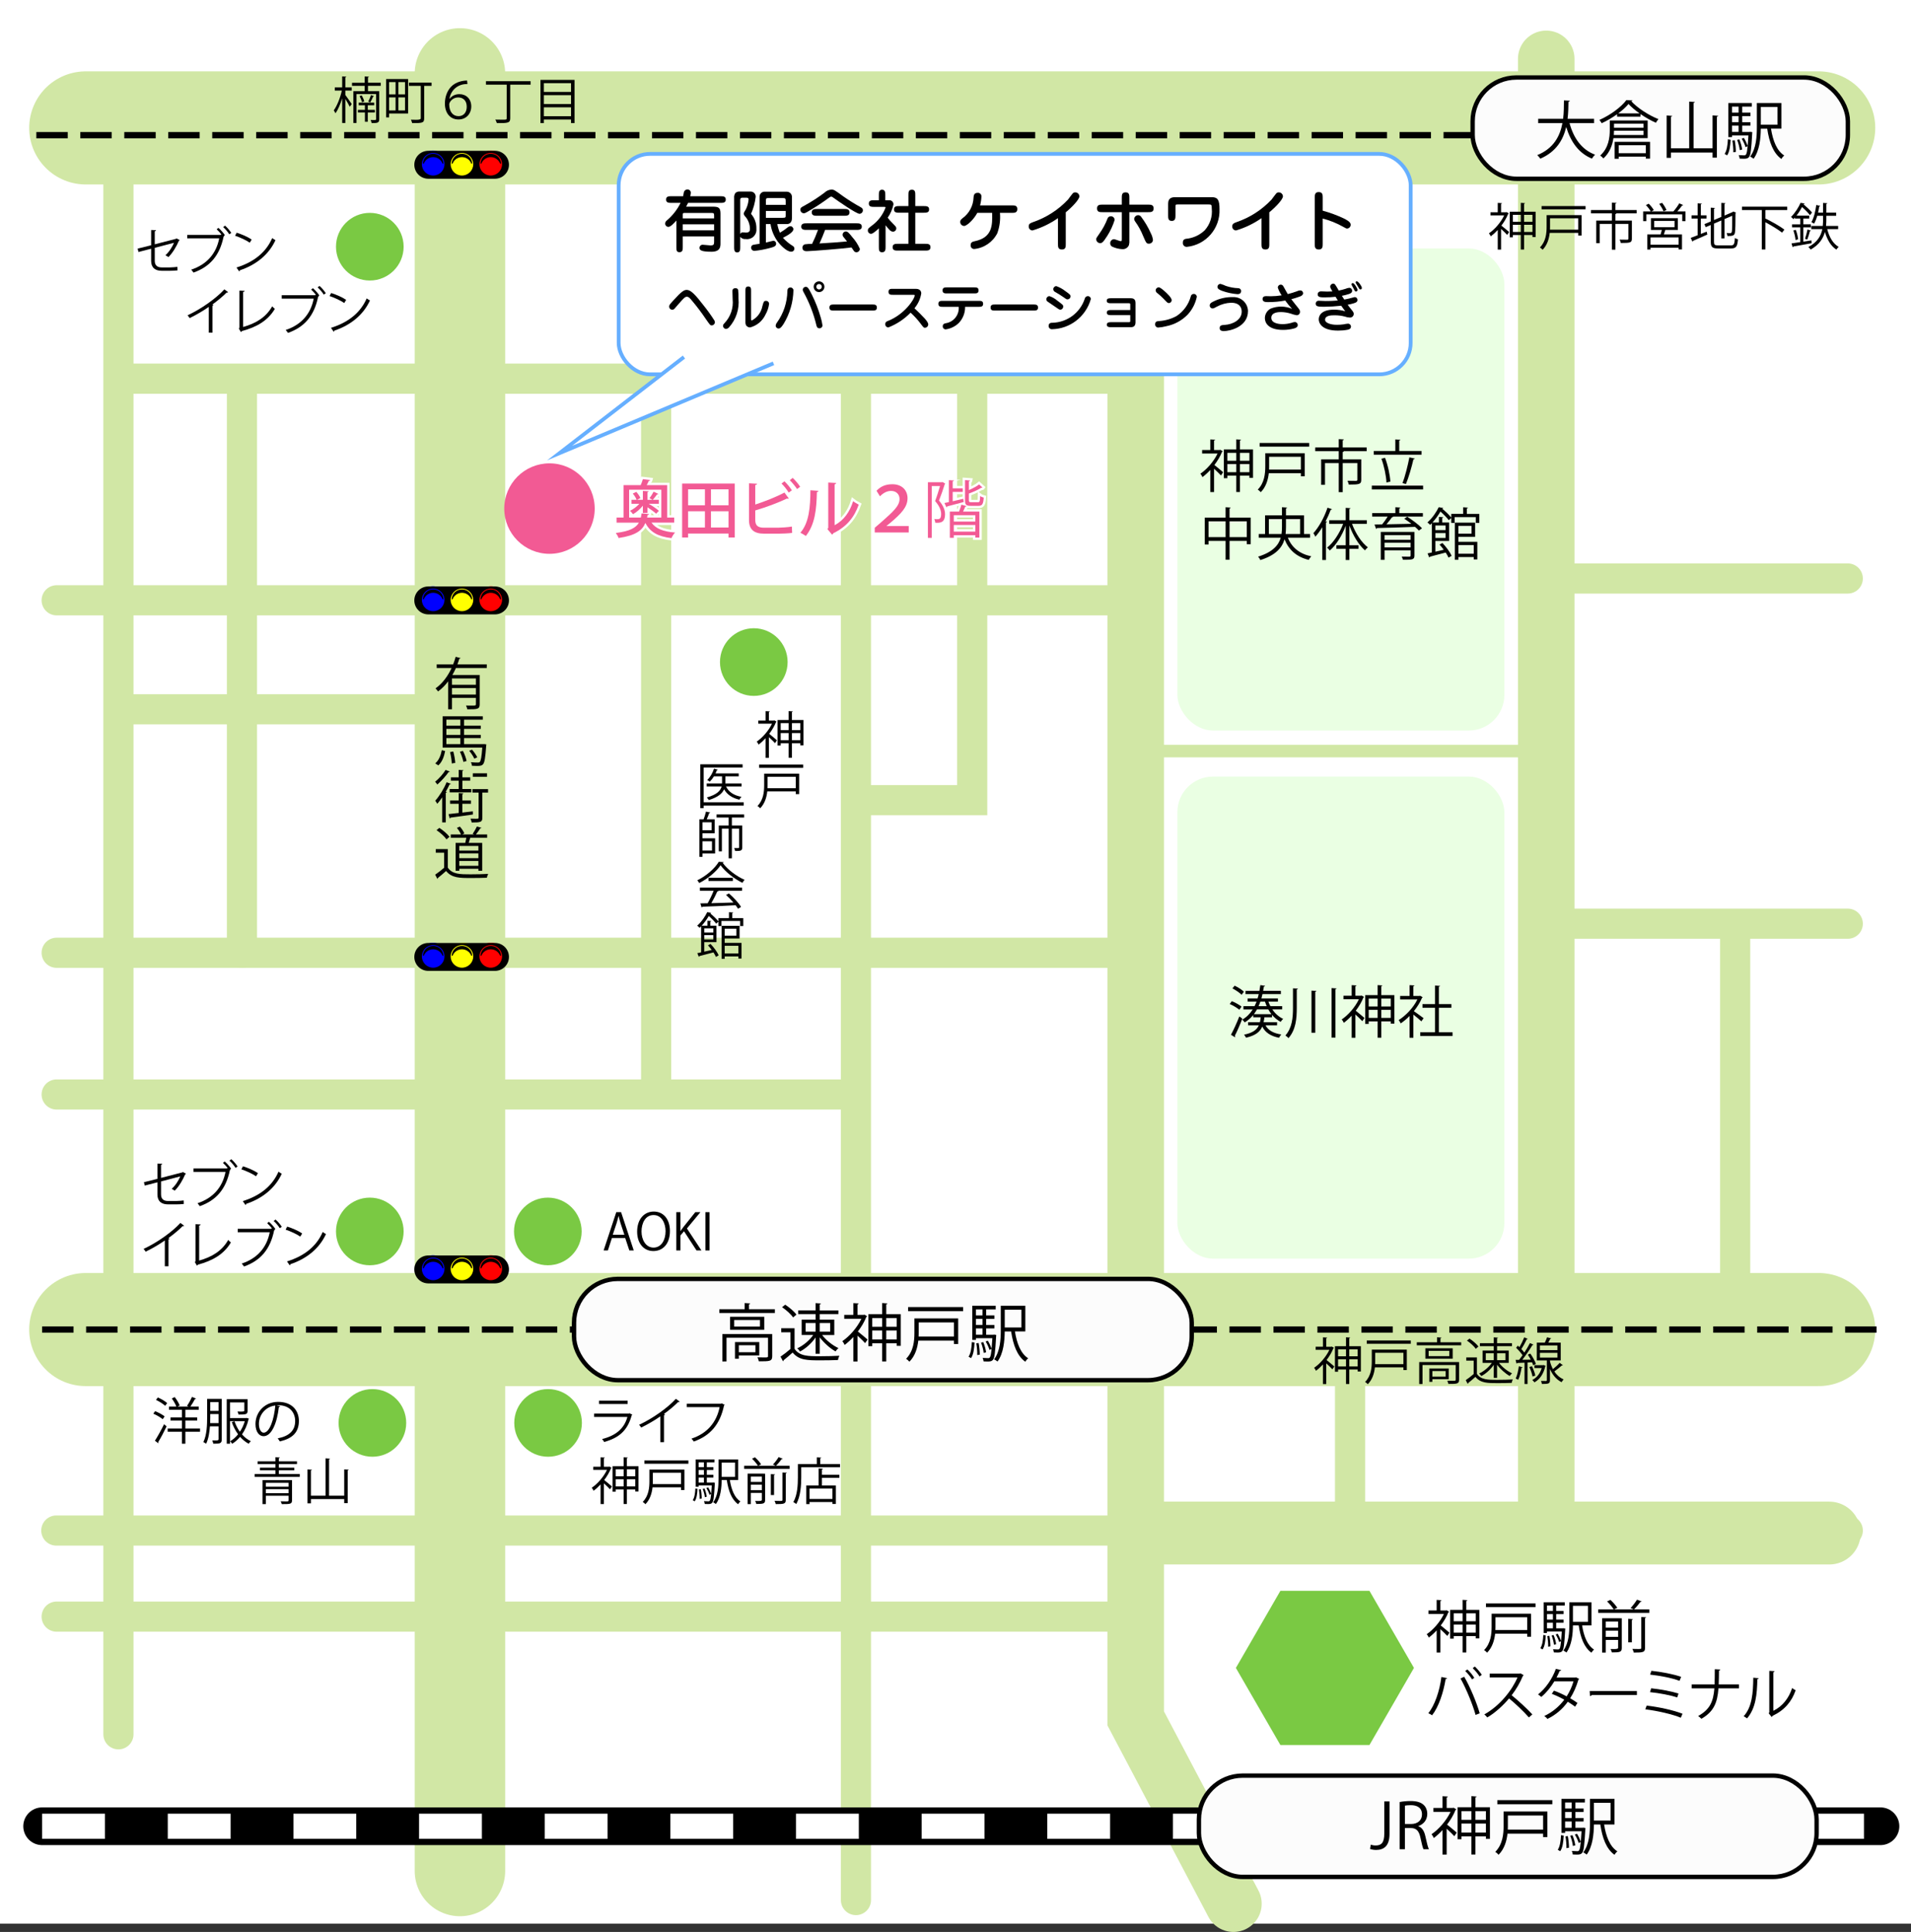 <?xml version="1.0" encoding="UTF-8"?>
<svg id="_レイヤー_1" data-name="レイヤー 1" xmlns="http://www.w3.org/2000/svg" viewBox="0 0 304.192 307.472">
  <rect x="0" y="0" width="304.192" height="307.472" fill="#333333" stroke="none"/>
  <defs>
    <style>
      .cls-1 {
        stroke-width: 18px;
      }

      .cls-1, .cls-2, .cls-3, .cls-4, .cls-5, .cls-6, .cls-7, .cls-8, .cls-9, .cls-10, .cls-11 {
        fill: none;
      }

      .cls-1, .cls-2, .cls-4, .cls-5, .cls-6, .cls-7, .cls-8, .cls-10 {
        stroke-linecap: round;
      }

      .cls-1, .cls-2, .cls-4, .cls-5, .cls-6, .cls-8 {
        stroke: #d1e7a5;
      }

      .cls-1, .cls-6, .cls-10, .cls-11 {
        stroke-linejoin: round;
      }

      .cls-2 {
        stroke-width: 2px;
      }

      .cls-2, .cls-3, .cls-4, .cls-5, .cls-7, .cls-8, .cls-12, .cls-9, .cls-13 {
        stroke-miterlimit: 10;
      }

      .cls-3, .cls-12 {
        stroke: #66afff;
        stroke-width: .6px;
      }

      .cls-4 {
        stroke-width: 9px;
      }

      .cls-14 {
        fill: #eaffe3;
      }

      .cls-14, .cls-15, .cls-16, .cls-17, .cls-18, .cls-19, .cls-20, .cls-21, .cls-22 {
        stroke-width: 0px;
      }

      .cls-5 {
        stroke-width: 4.8px;
      }

      .cls-6 {
        stroke-width: 14.4px;
      }

      .cls-15 {
        fill: #ff0;
      }

      .cls-7 {
        stroke-width: .75px;
      }

      .cls-7, .cls-11 {
        stroke: #fff;
      }

      .cls-8 {
        stroke-width: 10px;
      }

      .cls-12, .cls-21 {
        fill: #fff;
      }

      .cls-9 {
        stroke-dasharray: 0 0 5 2;
      }

      .cls-9, .cls-13, .cls-10 {
        stroke: #000;
      }

      .cls-16 {
        fill: blue;
      }

      .cls-13 {
        fill: #fcfcfc;
        stroke-width: .697px;
      }

      .cls-17, .cls-22 {
        fill: #000;
      }

      .cls-18 {
        fill: #7ac943;
      }

      .cls-19 {
        fill: #f25a94;
      }

      .cls-10 {
        stroke-width: 6px;
      }

      .cls-20 {
        fill: red;
      }

      .cls-22 {
        fill-rule: evenodd;
      }

      .cls-11 {
        stroke-dasharray: 0 0 10 10;
        stroke-width: 4px;
      }
    </style>
  </defs>
  <rect class="cls-21" width="304.192" height="306.153"/>
  <line class="cls-1" x1="13.647" y1="20.357" x2="289.502" y2="20.357"/>
  <line class="cls-1" x1="13.647" y1="211.598" x2="289.502" y2="211.598"/>
  <polyline class="cls-4" points="180.779 52.342 180.779 273.478 196.337 302.972"/>
  <line class="cls-5" x1="136.249" y1="59.682" x2="136.249" y2="302.394"/>
  <line class="cls-5" x1="104.442" y1="59.682" x2="104.442" y2="172.453"/>
  <line class="cls-5" x1="276.201" y1="148.164" x2="276.201" y2="206.972"/>
  <line class="cls-5" x1="214.899" y1="217.382" x2="214.899" y2="243.984"/>
  <line class="cls-5" x1="18.852" y1="24.983" x2="18.852" y2="276.013"/>
  <line class="cls-5" x1="38.514" y1="61.995" x2="38.514" y2="151.634"/>
  <line class="cls-4" x1="246.128" y1="9.369" x2="246.128" y2="238.78"/>
  <line class="cls-6" x1="73.213" y1="11.681" x2="73.213" y2="297.767"/>
  <polyline class="cls-5" points="154.755 41.754 154.755 127.345 136.938 127.345"/>
  <line class="cls-5" x1="248.553" y1="92.067" x2="294.128" y2="92.067"/>
  <line class="cls-5" x1="247.974" y1="147.007" x2="294.128" y2="147.007"/>
  <line class="cls-5" x1="8.964" y1="243.585" x2="294.128" y2="243.585"/>
  <line class="cls-5" x1="9.02" y1="95.537" x2="180.201" y2="95.537"/>
  <line class="cls-2" x1="182.514" y1="119.537" x2="246.818" y2="119.537"/>
  <line class="cls-5" x1="19.43" y1="112.887" x2="72.056" y2="112.887"/>
  <line class="cls-5" x1="9.02" y1="151.634" x2="180.201" y2="151.634"/>
  <line class="cls-5" x1="9.02" y1="174.188" x2="134.047" y2="174.188"/>
  <line class="cls-5" x1="9.02" y1="257.286" x2="179.566" y2="257.286"/>
  <line class="cls-8" x1="183.036" y1="243.985" x2="291.18" y2="243.985"/>
  <line class="cls-5" x1="19.43" y1="60.26" x2="180.201" y2="60.26"/>
  <line class="cls-9" x1="5.783" y1="21.513" x2="291.237" y2="21.513"/>
  <line class="cls-9" x1="6.707" y1="211.598" x2="299.333" y2="211.598"/>
  <g>
    <line class="cls-10" x1="6.707" y1="290.648" x2="299.333" y2="290.648"/>
    <line class="cls-11" x1="6.707" y1="290.648" x2="299.333" y2="290.648"/>
  </g>
  <path class="cls-19" d="M94.666,80.941c0,3.976-3.224,7.2-7.2,7.2s-7.2-3.224-7.2-7.2,3.223-7.199,7.199-7.2c3.977,0,7.2,3.223,7.201,7.2Z"/>
  <rect class="cls-13" x="91.373" y="203.538" width="98.326" height="16.119" rx="6.968" ry="6.968"/>
  <g>
    <path class="cls-17" d="M119.214,208.37h4.128v.6h-8.835v-.6h4.028v-.989l.879.06c-.01.07-.06.12-.2.141v.789ZM122.922,212.309v3.527c0,.39-.09.6-.4.71-.31.109-.859.109-1.729.109-.03-.189-.13-.449-.22-.64.41.011.779.021,1.049.021.57,0,.629,0,.629-.21v-2.929h-6.606v3.778h-.66v-4.367h7.936ZM116.216,209.57h5.437v2.069h-5.437v-2.069ZM120.973,211.129v-1.05h-4.107v1.05h4.107ZM120.863,215.716h-3.258v.53h-.61v-2.658h3.868v2.128ZM120.254,214.097h-2.648v1.109h2.648v-1.109Z"/>
    <path class="cls-17" d="M126.476,211.389v3.269c.779,1.188,2.208,1.188,4.007,1.188,1.08,0,2.349-.029,3.128-.079-.08.159-.2.479-.22.68-.689.029-1.789.05-2.778.05-2.059,0-3.428,0-4.438-1.239-.489.439-1.019.89-1.449,1.229.01.091-.02.131-.09.16l-.39-.739c.479-.32,1.069-.779,1.579-1.22v-2.658h-1.469v-.64h2.119ZM124.987,207.641c.669.43,1.439,1.09,1.789,1.579l-.53.45c-.33-.5-1.089-1.18-1.759-1.63l.5-.399ZM129.824,215.446v-2.589c-.63.93-1.589,1.779-2.479,2.239-.1-.16-.29-.39-.439-.51.919-.41,1.939-1.249,2.539-2.119h-1.839v-2.448h2.219v-.88h-2.759v-.59h2.759v-1.159l.849.061c-.01.069-.06.119-.19.13v.969h2.969v.59h-2.969v.88h2.319v2.448h-1.939c.63.83,1.689,1.669,2.599,2.079-.15.13-.36.359-.459.529-.86-.47-1.849-1.349-2.519-2.238v2.608h-.659ZM128.235,210.559v1.37h1.589v-1.37h-1.589ZM132.153,210.559h-1.669v1.37h1.669v-1.37Z"/>
    <path class="cls-17" d="M137.595,209.22l.44.27c-.02.04-.07.07-.13.091-.32.809-.8,1.608-1.35,2.328.43.33,1.31,1.079,1.539,1.279l-.379.569c-.24-.27-.78-.789-1.22-1.188v4.117h-.659v-3.907c-.45.489-.93.929-1.39,1.269-.07-.18-.25-.479-.37-.6,1.149-.77,2.369-2.158,3.039-3.567h-2.729v-.62h1.449v-1.869l.849.05c-.01.07-.06.12-.19.141v1.679h.979l.12-.04ZM141.073,209.15h2.309v5.038h-.64v-.4h-1.669v2.889h-.649v-2.889h-1.579v.45h-.62v-5.088h2.199v-1.769l.839.06c-.01.07-.06.11-.19.13v1.579ZM140.424,209.77h-1.579v1.39h1.579v-1.39ZM138.844,213.178h1.579v-1.43h-1.579v1.43ZM142.742,209.77h-1.669v1.39h1.669v-1.39ZM141.073,213.178h1.669v-1.43h-1.669v1.43Z"/>
    <path class="cls-17" d="M152.522,209.829v4.068h-.68v-.54h-5.667c-.13,1.17-.5,2.438-1.419,3.358-.11-.14-.38-.38-.53-.46,1.189-1.189,1.329-2.849,1.329-4.117v-2.31h6.966ZM144.557,208.021h8.755v.649h-8.755v-.649ZM151.843,210.459h-5.607v1.68c0,.189,0,.379-.01.579h5.617v-2.259Z"/>
    <path class="cls-17" d="M155.127,213.667c-.051.92-.16,1.919-.561,2.479l-.389-.23c.359-.529.479-1.439.52-2.328l.43.079ZM158.255,212.399l.319.05-.01.199c-.14,2.579-.25,3.469-.51,3.769-.189.22-.39.27-.84.27-.189,0-.419-.01-.648-.02-.021-.17-.07-.41-.16-.56.379.029.719.04.859.04.289,0,.439-.04.58-1.46l-.34.15c-.101-.37-.36-.93-.61-1.34l.34-.13c.25.39.479.91.6,1.26h.011c.039-.43.079-.97.119-1.649h-2.618v.26h-.58v-5.427h3.728v.58h-1.519v.959h1.31v.55h-1.31v.97h1.31v.55h-1.31v.999h1.14l.14-.02ZM156.396,208.391h-1.05v.959h1.05v-.959ZM156.396,210.869v-.97h-1.05v.97h1.05ZM155.346,211.419v.999h1.05v-.999h-1.05ZM155.556,215.656c.02-.51-.051-1.27-.15-1.869l.37-.05c.12.59.19,1.359.18,1.859l-.399.06ZM156.515,213.598c.221.51.4,1.179.45,1.619l-.38.1c-.04-.439-.221-1.119-.42-1.639l.35-.08ZM163.212,211.899h-1.659c.311,1.929.93,3.518,2.109,4.268-.15.12-.359.37-.46.55-1.279-.92-1.929-2.639-2.249-4.817h-1.02c-.02,1.52-.189,3.478-1.148,4.787-.11-.109-.391-.279-.54-.35.97-1.319,1.06-3.208,1.06-4.678v-3.848h3.907v4.088ZM162.592,208.441h-2.658v2.828h2.658v-2.828Z"/>
  </g>
  <rect class="cls-13" x="190.843" y="282.589" width="98.326" height="16.119" rx="6.968" ry="6.968"/>
  <g>
    <path class="cls-17" d="M221.181,291.88c0,1.949-.93,2.539-2.149,2.539-.34,0-.739-.07-.949-.16l.12-.68c.189.07.46.13.77.13.88,0,1.379-.39,1.379-1.898v-5.117h.83v5.187Z"/>
    <path class="cls-17" d="M225.77,290.651c.59.19.939.76,1.12,1.59.239,1.1.409,1.769.56,2.059h-.86c-.119-.22-.289-.89-.489-1.839-.22-1.06-.64-1.529-1.539-1.529h-.93v3.368h-.829v-7.506c.47-.1,1.129-.16,1.729-.16.989,0,1.64.2,2.089.62.36.329.57.85.57,1.419,0,1.01-.61,1.659-1.42,1.949v.029ZM224.611,290.291c1.06,0,1.739-.6,1.739-1.52,0-1.129-.85-1.479-1.779-1.479-.449,0-.77.04-.939.08v2.918h.979Z"/>
    <path class="cls-17" d="M231.381,287.693l.44.27c-.021.04-.07.07-.13.091-.32.809-.8,1.608-1.35,2.328.43.33,1.31,1.079,1.539,1.279l-.38.569c-.24-.27-.779-.789-1.22-1.188v4.117h-.659v-3.907c-.45.489-.93.929-1.39,1.269-.069-.18-.249-.479-.369-.6,1.149-.77,2.368-2.158,3.038-3.567h-2.729v-.62h1.449v-1.869l.85.05c-.01.07-.06.12-.19.141v1.679h.979l.12-.04ZM234.859,287.622h2.309v5.038h-.64v-.4h-1.669v2.889h-.649v-2.889h-1.579v.45h-.62v-5.088h2.199v-1.769l.839.06c-.01.07-.06.11-.189.13v1.579ZM234.21,288.242h-1.579v1.39h1.579v-1.39ZM232.631,291.651h1.579v-1.43h-1.579v1.43ZM236.528,288.242h-1.669v1.39h1.669v-1.39ZM234.859,291.651h1.669v-1.43h-1.669v1.43Z"/>
    <path class="cls-17" d="M246.308,288.302v4.068h-.68v-.54h-5.667c-.13,1.17-.5,2.438-1.419,3.358-.11-.14-.38-.38-.53-.46,1.189-1.189,1.329-2.849,1.329-4.117v-2.31h6.967ZM238.343,286.493h8.755v.649h-8.755v-.649ZM245.629,288.932h-5.607v1.68c0,.189,0,.379-.01.579h5.617v-2.259Z"/>
    <path class="cls-17" d="M248.912,292.14c-.05.92-.159,1.919-.56,2.479l-.39-.23c.36-.529.479-1.439.52-2.328l.43.079ZM252.041,290.871l.319.05-.01.199c-.14,2.579-.25,3.469-.51,3.769-.189.22-.39.27-.84.27-.189,0-.419-.01-.649-.02-.02-.17-.07-.41-.16-.56.38.029.72.04.86.04.289,0,.439-.04.579-1.46l-.34.15c-.1-.37-.359-.93-.609-1.34l.34-.13c.25.39.479.91.6,1.26h.01c.04-.43.08-.97.12-1.649h-2.618v.26h-.58v-5.427h3.728v.58h-1.519v.959h1.309v.55h-1.309v.97h1.309v.55h-1.309v.999h1.139l.141-.02ZM250.181,286.863h-1.049v.959h1.049v-.959ZM250.181,289.342v-.97h-1.049v.97h1.049ZM249.133,289.892v.999h1.049v-.999h-1.049ZM249.342,294.129c.021-.51-.05-1.27-.149-1.869l.37-.05c.119.59.189,1.359.18,1.859l-.4.06ZM250.302,292.07c.22.51.399,1.179.449,1.619l-.379.1c-.04-.439-.221-1.119-.42-1.639l.35-.08ZM256.998,290.371h-1.659c.31,1.929.93,3.518,2.109,4.268-.15.12-.36.37-.46.55-1.279-.92-1.929-2.639-2.249-4.817h-1.02c-.02,1.52-.189,3.478-1.149,4.787-.109-.109-.39-.279-.54-.35.97-1.319,1.06-3.208,1.06-4.678v-3.848h3.908v4.088ZM256.378,286.913h-2.658v2.828h2.658v-2.828Z"/>
  </g>
  <rect class="cls-13" x="234.414" y="12.334" width="59.728" height="16.119" rx="6.968" ry="6.968"/>
  <g>
    <path class="cls-17" d="M253.743,19.598h-3.907c.649,2.389,1.938,4.228,4.067,5.018-.17.149-.39.43-.5.63-2.089-.859-3.358-2.629-4.098-5.037-.46,1.979-1.549,3.938-4.128,5.047-.1-.18-.31-.42-.479-.569,2.639-1.07,3.628-3.068,4.008-5.088h-3.857v-.689h3.968c.13-1.039.119-2.059.13-2.929l.939.051c-.01.09-.09.14-.22.17-.011.789-.021,1.729-.141,2.708h4.218v.689Z"/>
    <path class="cls-17" d="M257.407,18.179c-.74.529-1.59,1.039-2.449,1.43-.08-.15-.25-.391-.369-.521,1.738-.759,3.478-2.059,4.297-3.158l.97.05c-.02.08-.1.12-.189.13.989,1.08,2.788,2.249,4.327,2.849-.149.16-.31.39-.41.58-.789-.35-1.658-.84-2.448-1.379v.409h-3.728v-.39ZM262.274,21.987h-5.447c-.17,1.12-.6,2.329-1.599,3.229-.101-.14-.37-.38-.51-.46,1.339-1.199,1.528-2.858,1.528-4.107v-1.47h6.027v2.809ZM256.917,20.808c0,.22-.01.439-.03.68h4.728v-.68h-4.697ZM261.614,19.678h-4.697v.66h4.697v-.66ZM257.016,25.265v-2.688h5.638v2.669h-.67v-.32h-4.317v.34h-.65ZM260.985,18.049c-.69-.49-1.31-1.01-1.76-1.499-.39.479-.969.999-1.639,1.499h3.398ZM261.984,23.107h-4.317v1.279h4.317v-1.279Z"/>
    <path class="cls-17" d="M272.603,18.368l.89.061c-.01.069-.069.12-.199.14v6.517h-.69v-.81h-6.626v.85h-.68v-6.746l.88.06c-.01.07-.061.12-.2.14v5.018h2.908v-7.426l.899.06c-.01.07-.069.12-.199.141v7.226h3.018v-5.228Z"/>
    <path class="cls-17" d="M275.477,22.246c-.05.92-.159,1.919-.56,2.479l-.39-.23c.36-.529.479-1.439.52-2.328l.43.079ZM278.606,20.978l.319.05-.01.199c-.14,2.579-.25,3.469-.51,3.769-.189.22-.39.27-.84.27-.189,0-.419-.01-.649-.02-.02-.17-.07-.41-.16-.56.38.029.72.04.86.04.289,0,.439-.04.579-1.46l-.34.15c-.1-.37-.359-.93-.609-1.34l.34-.13c.25.39.479.91.6,1.26h.01c.04-.43.08-.97.12-1.649h-2.618v.26h-.58v-5.427h3.728v.58h-1.519v.959h1.309v.55h-1.309v.97h1.309v.55h-1.309v.999h1.139l.141-.02ZM276.747,16.97h-1.049v.959h1.049v-.959ZM276.747,19.448v-.97h-1.049v.97h1.049ZM275.698,19.998v.999h1.049v-.999h-1.049ZM275.907,24.236c.021-.51-.05-1.27-.149-1.869l.37-.05c.119.59.189,1.359.18,1.859l-.4.06ZM276.867,22.177c.22.51.399,1.179.45,1.619l-.38.1c-.04-.439-.221-1.119-.42-1.639l.35-.08ZM283.563,20.478h-1.659c.31,1.929.93,3.518,2.109,4.268-.15.12-.36.37-.46.55-1.279-.92-1.929-2.639-2.249-4.817h-1.02c-.02,1.52-.189,3.478-1.149,4.787-.109-.109-.39-.279-.539-.35.969-1.319,1.059-3.208,1.059-4.678v-3.848h3.908v4.088ZM282.943,17.02h-2.658v2.828h2.658v-2.828Z"/>
  </g>
  <g>
    <path class="cls-17" d="M230.272,256.271l.396.243c-.018.036-.062.063-.117.081-.288.729-.72,1.449-1.215,2.098.387.297,1.179.973,1.386,1.152l-.342.514c-.216-.243-.702-.712-1.099-1.071v3.709h-.594v-3.521c-.405.441-.837.838-1.251,1.144-.063-.162-.226-.432-.333-.54,1.035-.693,2.133-1.944,2.736-3.214h-2.458v-.559h1.306v-1.684l.766.045c-.01.063-.055.108-.172.127v1.512h.883l.108-.036ZM233.405,256.208h2.079v4.537h-.576v-.36h-1.503v2.603h-.586v-2.603h-1.422v.405h-.559v-4.582h1.98v-1.594l.757.054c-.009.063-.054.1-.171.117v1.423ZM232.819,256.766h-1.422v1.252h1.422v-1.252ZM231.397,259.836h1.422v-1.287h-1.422v1.287ZM234.908,256.766h-1.503v1.252h1.503v-1.252ZM233.405,259.836h1.503v-1.287h-1.503v1.287Z"/>
    <path class="cls-17" d="M243.71,256.82v3.664h-.611v-.486h-5.105c-.116,1.054-.449,2.196-1.278,3.024-.099-.126-.342-.342-.477-.414,1.071-1.071,1.197-2.565,1.197-3.709v-2.079h6.274ZM236.535,255.191h7.887v.585h-7.887v-.585ZM243.098,257.388h-5.051v1.512c0,.171,0,.343-.009.522h5.06v-2.034Z"/>
    <path class="cls-17" d="M246.049,260.278c-.046.828-.145,1.729-.505,2.232l-.351-.207c.324-.478.432-1.297.468-2.098l.388.072ZM248.866,259.134l.288.045-.009.18c-.126,2.323-.226,3.124-.459,3.395-.172.198-.352.243-.757.243-.171,0-.378-.009-.585-.019-.018-.152-.063-.369-.144-.504.342.027.647.036.773.036.262,0,.396-.036.522-1.314l-.306.135c-.091-.333-.324-.837-.55-1.206l.307-.117c.225.352.432.819.54,1.135h.009c.036-.388.072-.873.108-1.485h-2.359v.233h-.521v-4.888h3.357v.521h-1.368v.864h1.18v.495h-1.18v.874h1.18v.495h-1.18v.899h1.026l.126-.018ZM247.191,255.524h-.945v.864h.945v-.864ZM247.191,257.757v-.874h-.945v.874h.945ZM246.246,258.252v.899h.945v-.899h-.945ZM246.435,262.069c.018-.459-.045-1.144-.135-1.684l.333-.045c.107.531.171,1.225.162,1.675l-.36.054ZM247.3,260.214c.198.459.36,1.062.405,1.459l-.343.09c-.035-.396-.197-1.009-.378-1.477l.315-.072ZM253.331,258.684h-1.494c.279,1.737.838,3.169,1.899,3.844-.135.108-.324.334-.414.495-1.152-.828-1.737-2.376-2.025-4.339h-.918c-.019,1.368-.171,3.133-1.035,4.312-.1-.1-.352-.252-.486-.315.873-1.188.954-2.89.954-4.213v-3.466h3.52v3.682ZM252.773,255.569h-2.395v2.548h2.395v-2.548Z"/>
    <path class="cls-17" d="M261.323,254.876c-.036.054-.099.08-.207.071-.252.352-.666.855-1.009,1.188h2.432v.559h-8.139v-.559h2.467c-.217-.36-.657-.892-1.054-1.27l.531-.243c.414.369.882.9,1.099,1.27l-.531.243h3.133l-.486-.216c.342-.36.774-.928,1.018-1.333l.747.289ZM257.848,257.54v.009h.306v4.736c0,.639-.297.692-1.575.692-.036-.162-.126-.387-.207-.54.197.009.396.009.558.009q.64,0,.64-.171v-1.278h-1.972v2.008h-.576v-5.465h2.827ZM257.569,258.071h-1.972v.964h1.972v-.964ZM255.597,260.511h1.972v-.99h-1.972v.99ZM259.18,257.63l.756.055c-.009.054-.062.099-.18.117v3.573h-.576v-3.745ZM261.854,262.249c0,.702-.279.756-1.792.756-.026-.171-.135-.423-.225-.585.333.009.648.018.873.018.495,0,.549,0,.549-.188v-4.897l.774.036c-.018.062-.062.116-.18.126v4.735Z"/>
    <path class="cls-17" d="M230.353,267.08c-.027.071-.1.126-.234.135-.36,2.16-1.107,4.438-2.161,5.771-.162-.126-.405-.243-.603-.324,1.008-1.225,1.8-3.511,2.088-5.771l.91.189ZM234.882,272.932c-.424-1.575-1.468-4.133-2.396-5.798l.586-.279c.945,1.611,1.998,4.15,2.467,5.815l-.657.262ZM233.576,265.694c.414.369.855.927,1.099,1.332l-.343.252c-.252-.404-.72-.99-1.098-1.332l.342-.252ZM234.764,265.226c.405.378.854.918,1.107,1.323l-.352.261c-.252-.405-.72-.981-1.099-1.323l.343-.261Z"/>
    <path class="cls-17" d="M242.54,266.603c-.018.045-.062.081-.117.099-.485,1.144-1.062,2.134-1.8,3.098.98.783,2.457,2.124,3.295,3.052l-.55.477c-.792-.918-2.241-2.286-3.159-3.024-.793.963-2.161,2.277-3.467,3.024-.099-.135-.314-.359-.468-.485,2.494-1.369,4.465-3.926,5.275-5.879h-4.42v-.612h4.771l.117-.045.521.297Z"/>
    <path class="cls-17" d="M251.37,267.196c-.01.046-.055.081-.108.1-.333,1.116-.783,2.143-1.323,2.979.387.226.828.505,1.161.747l-.378.595c-.324-.252-.783-.549-1.161-.783-.829,1.152-1.891,2.079-3.25,2.736-.1-.152-.333-.369-.495-.468,1.314-.612,2.367-1.521,3.187-2.593-.666-.369-1.323-.685-1.989-.937l.342-.504c.657.234,1.332.54,2.025.909.469-.738.838-1.521,1.09-2.386h-3.052c-.55.918-1.288,1.828-2.08,2.476-.117-.107-.36-.306-.513-.405,1.179-.899,2.295-2.521,2.835-4.06l.855.198c-.036.099-.126.126-.243.116-.126.298-.333.738-.504,1.071h2.989l.126-.035.486.242Z"/>
    <path class="cls-17" d="M253.042,269.123h7.517v.64h-7.175c-.054.09-.171.153-.288.171l-.054-.811Z"/>
    <path class="cls-17" d="M262.114,271.446c1.98.225,4.294.738,5.707,1.296l-.27.631c-1.278-.531-3.674-1.099-5.654-1.333l.217-.594ZM262.834,268.692c1.432.144,3.232.486,4.349.828l-.207.63c-1.054-.36-2.872-.702-4.331-.846l.189-.612ZM262.87,265.909c1.53.162,3.493.522,4.735.964l-.261.63c-1.243-.468-3.151-.819-4.682-.99l.207-.604Z"/>
    <path class="cls-17" d="M276.803,268.7h-3.259c-.171,2.313-.756,3.718-2.719,4.844-.126-.145-.342-.315-.513-.441,1.863-1.035,2.412-2.269,2.583-4.402h-3.609v-.621h3.637c.027-.702.036-1.513.036-2.422l.882.054c-.009.091-.09.145-.216.162-.009.819-.009,1.549-.045,2.206h3.223v.621Z"/>
    <path class="cls-17" d="M279.943,267.089c-.01.081-.09.135-.207.153-.055,2.421-.252,4.627-1.639,6.238-.145-.107-.36-.243-.54-.342,1.341-1.459,1.503-3.709,1.53-6.131l.855.081ZM282.274,272.275c1.504-.729,2.477-2.044,2.998-3.619.135.117.405.27.559.351-.64,1.819-1.756,3.16-3.673,4.069-.027.072-.091.145-.153.181l-.469-.595.1-.135v-6.608l.837.046c-.009.08-.072.152-.198.171v6.14Z"/>
  </g>
  <g>
    <path class="cls-17" d="M211.994,214.301l.352.216c-.017.032-.057.056-.104.072-.256.647-.64,1.287-1.079,1.862.344.265,1.048.864,1.231,1.023l-.304.456c-.192-.216-.624-.632-.976-.951v3.294h-.527v-3.126c-.36.392-.744.743-1.112,1.016-.056-.145-.199-.384-.295-.48.919-.615,1.895-1.727,2.431-2.854h-2.184v-.495h1.16v-1.495l.679.04c-.008.056-.048.096-.151.111v1.344h.783l.097-.032ZM214.776,214.245h1.847v4.029h-.512v-.319h-1.335v2.311h-.52v-2.311h-1.264v.359h-.496v-4.069h1.76v-1.415l.671.048c-.008.056-.048.088-.151.104v1.264ZM214.257,214.74h-1.264v1.111h1.264v-1.111ZM212.993,217.467h1.264v-1.143h-1.264v1.143ZM216.111,214.74h-1.335v1.111h1.335v-1.111ZM214.776,217.467h1.335v-1.143h-1.335v1.143Z"/>
    <path class="cls-17" d="M223.935,214.789v3.254h-.544v-.432h-4.533c-.104.936-.399,1.95-1.136,2.687-.088-.112-.304-.304-.424-.368.952-.951,1.063-2.278,1.063-3.294v-1.847h5.573ZM217.563,213.342h7.004v.52h-7.004v-.52ZM223.391,215.292h-4.485v1.344c0,.151,0,.304-.008.464h4.493v-1.808Z"/>
    <path class="cls-17" d="M229.289,213.621h3.302v.479h-7.067v-.479h3.222v-.791l.704.048c-.009.056-.048.096-.16.111v.632ZM232.255,216.772v2.822c0,.312-.071.479-.319.568-.248.088-.688.088-1.383.088-.024-.152-.104-.36-.177-.512.328.008.624.016.84.016.456,0,.504,0,.504-.168v-2.343h-5.285v3.022h-.527v-3.494h6.348ZM226.89,214.581h4.35v1.654h-4.35v-1.654ZM230.696,215.828v-.84h-3.286v.84h3.286ZM230.608,219.498h-2.606v.424h-.488v-2.127h3.095v1.703ZM230.12,218.203h-2.118v.887h2.118v-.887Z"/>
    <path class="cls-17" d="M235.098,216.036v2.614c.623.951,1.767.951,3.206.951.863,0,1.879-.023,2.502-.063-.063.128-.159.384-.176.544-.552.023-1.431.04-2.223.04-1.646,0-2.742,0-3.55-.992-.392.353-.815.712-1.159.983.008.072-.017.104-.072.128l-.312-.591c.384-.256.855-.624,1.263-.976v-2.127h-1.175v-.512h1.695ZM233.907,213.037c.535.344,1.151.872,1.431,1.264l-.424.359c-.264-.399-.871-.943-1.407-1.303l.4-.32ZM237.776,219.282v-2.071c-.503.744-1.271,1.424-1.982,1.791-.08-.128-.232-.312-.352-.407.735-.328,1.551-1,2.03-1.695h-1.471v-1.959h1.774v-.703h-2.206v-.472h2.206v-.928l.68.048c-.008.056-.048.096-.151.104v.776h2.374v.472h-2.374v.703h1.854v1.959h-1.551c.504.664,1.352,1.335,2.079,1.663-.12.104-.288.288-.368.424-.688-.376-1.479-1.079-2.015-1.791v2.087h-.528ZM236.506,215.372v1.096h1.271v-1.096h-1.271ZM239.639,215.372h-1.335v1.096h1.335v-1.096Z"/>
    <path class="cls-17" d="M243.594,215.42c.368.512.752,1.208.888,1.655l-.432.208c-.04-.144-.104-.304-.184-.479-.24.016-.48.023-.712.04v3.422h-.479v-3.398c-.448.017-.848.032-1.168.048-.008.057-.056.088-.111.104l-.145-.6h.56c.176-.216.36-.464.552-.736-.248-.367-.663-.839-1.031-1.183l.28-.344c.08.071.168.151.256.239.271-.464.583-1.104.759-1.559l.568.239c-.024.048-.08.072-.168.072-.208.448-.56,1.104-.863,1.551.184.192.352.393.479.568.344-.52.663-1.063.896-1.52l.56.264c-.024.04-.088.072-.176.072-.408.68-1.048,1.631-1.607,2.327l1.352-.024c-.145-.271-.304-.552-.472-.792l.399-.176ZM242.362,217.595c-.023.048-.071.08-.159.08-.112.68-.296,1.447-.536,1.919-.112-.072-.288-.151-.399-.208.231-.447.399-1.215.503-1.942l.592.151ZM243.857,217.436c.232.472.456,1.079.536,1.486-.096.032-.192.072-.448.152-.063-.408-.279-1.031-.503-1.511l.415-.128ZM245.728,217.243l.304.136c-.008.032-.031.057-.056.072-.288,1.255-.903,2.095-1.727,2.551-.072-.112-.24-.304-.345-.376.696-.352,1.231-.983,1.504-1.896h-1.159v-.463h1.391l.088-.024ZM246.719,216.508c0,.359.296,1.047.473,1.391.384-.304.815-.703,1.079-1.007.392.296.456.336.512.384-.024.04-.096.056-.176.04-.304.271-.792.671-1.191.951.344.52.823.976,1.479,1.264-.096.104-.256.312-.327.447-.936-.487-1.503-1.303-1.848-2.103v1.791c0,.544-.224.592-1.279.592-.016-.145-.088-.336-.151-.48.384.009.712.009.808.009.104-.009.128-.032.128-.12v-3.158h-1.6v-2.831h1.279c.137-.271.272-.607.353-.847l.671.168c-.016.048-.071.079-.159.079-.08.168-.192.393-.312.6h1.976v2.831h-1.712ZM245.121,214.125v.752h2.79v-.752h-2.79ZM245.121,215.301v.759h2.79v-.759h-2.79Z"/>
  </g>
  <g>
    <path class="cls-17" d="M55.13,12.203c-.008.048-.048.088-.16.104v1.607h1.016v.504h-1.016v.695c.232.304.872,1.224,1.016,1.447l-.312.432c-.12-.271-.448-.823-.704-1.247v3.83h-.503v-3.926c-.288.927-.672,1.839-1.063,2.382-.064-.144-.192-.344-.28-.464.512-.688,1.04-1.998,1.287-3.149h-1.119v-.504h1.175v-1.759l.664.048ZM60.607,13.658h-2.031v.855h1.791v4.462c0,.591-.295.615-1.207.615-.024-.136-.096-.359-.168-.496.184,0,.344.008.472.008.36,0,.4,0,.4-.136v-3.989h-3.118v4.598h-.496v-5.062h1.799v-.855h-2.015v-.488h2.015v-1.007l.68.04c-.008.056-.048.096-.152.111v.855h2.031v.488ZM59.671,17.904h-1.127v1.472h-.456v-1.472h-1.111v-.424h1.111v-.728h-.992v-.415h2.471v.415h-1.023v.728h1.127v.424ZM57.632,16.28c-.064-.256-.232-.68-.392-.991l.336-.112c.176.305.352.712.408.96l-.352.144ZM58.615,16.177c.152-.288.344-.744.44-1.048l.488.176c-.016.04-.072.072-.152.072-.104.256-.296.664-.456.928l-.32-.128Z"/>
    <path class="cls-17" d="M64.961,12.579v5.484h-3.022v.616h-.472v-6.101h3.494ZM62.969,13.067h-1.031v1.959h1.031v-1.959ZM61.938,15.505v2.071h1.031v-2.071h-1.031ZM64.473,15.026v-1.959h-1.056v1.959h1.056ZM63.417,17.576h1.056v-2.071h-1.056v2.071ZM68.695,13.147v.52h-1.175v5.181c0,.736-.328.744-1.911.744-.032-.152-.12-.392-.2-.544.304.008.6.017.848.017q.719,0,.719-.217v-5.181h-1.879v-.52h3.598Z"/>
    <path class="cls-17" d="M71.561,15.737c.312-.424.848-.752,1.567-.752,1.063,0,1.887.743,1.887,1.951,0,1.143-.784,2.078-2.031,2.078-1.352,0-2.167-1.055-2.167-2.534,0-1.111.392-2.055.983-2.671.768-.815,1.927-.991,2.551-.991l.056.56h-.136c-1.391,0-2.526.968-2.727,2.359h.016ZM72.921,15.505c-.872,0-1.416.735-1.416,1.111.016,1.144.56,1.871,1.487,1.871.776,0,1.303-.567,1.303-1.495,0-.999-.583-1.487-1.375-1.487Z"/>
    <path class="cls-17" d="M84.463,12.923v.551h-3.246v5.334c0,.424-.112.6-.416.688-.304.096-.839.104-1.711.096-.04-.16-.152-.399-.24-.56.416.008.815.016,1.111.016.64,0,.695,0,.695-.239v-5.334h-3.302v-.551h7.108Z"/>
    <path class="cls-17" d="M86.034,12.715h5.421v6.876h-.56v-.567h-4.326v.567h-.536v-6.876ZM90.896,13.235h-4.326v1.399h4.326v-1.399ZM90.896,15.146h-4.326v1.415h4.326v-1.415ZM86.57,18.495h4.326v-1.415h-4.326v1.415Z"/>
  </g>
  <g>
    <path class="cls-17" d="M29.61,186.79c-.024.041-.072.072-.128.096-.36.863-.992,1.951-1.671,2.607-.12-.088-.328-.209-.48-.289.608-.543,1.104-1.342,1.367-1.982l-3.062.801v2.07c0,.783.472,1.047,1.111,1.047h1.303c.328,0,.879-.047,1.191-.088,0,.176.008.393.016.561-.319.039-.879.062-1.183.062h-1.335c-1.007,0-1.679-.471-1.679-1.574v-1.936l-2.015.52-.136-.535,2.151-.535v-2.432l.775.033c-.016.096-.088.143-.2.16v2.086l3.382-.871.088-.064.504.264Z"/>
    <path class="cls-17" d="M36.266,185.919c-.232-.297-.536-.633-.776-.848l.28-.225c.36.305.8.809,1.023,1.152l-.152.111.064.033c-.024.039-.064.07-.112.088-.616,3.014-2.175,4.812-4.79,5.732-.096-.145-.256-.352-.368-.465,2.511-.83,3.998-2.582,4.461-4.988h-5.093v-.545h5.301l.104-.07.056.023ZM37.497,185.87c-.2-.344-.647-.871-.975-1.15l.295-.232c.368.305.768.799,1,1.152l-.32.23Z"/>
    <path class="cls-17" d="M38.678,185.614c.832.264,1.791.68,2.383,1.088l-.304.504c-.576-.408-1.52-.832-2.335-1.111l.256-.48ZM38.646,191.155c2.838-.879,4.725-2.471,5.685-4.686.168.137.352.24.52.328-1,2.191-2.951,3.895-5.661,4.797-.008.072-.056.152-.112.186l-.432-.625Z"/>
    <path class="cls-17" d="M29.314,195.079c-.032.039-.08.062-.152.062-.024,0-.048,0-.08-.008-.616.625-1.503,1.352-2.279,1.912.064.023.16.072.192.088-.016.047-.088.096-.176.104v4.293h-.583v-4.109c-.848.6-1.951,1.248-3.046,1.783-.08-.127-.224-.328-.336-.439,2.183-1.008,4.573-2.719,5.861-4.135l.6.449Z"/>
    <path class="cls-17" d="M31.701,200.62c2.031-.568,3.646-1.543,4.629-3.287.104.137.304.305.424.4-1.08,1.838-2.863,2.91-5.269,3.541-.016.064-.064.137-.128.16l-.336-.559.096-.152v-5.893l.824.039c-.008.088-.08.16-.24.176v5.574Z"/>
    <path class="cls-17" d="M43.306,195.519c-.232-.297-.536-.633-.776-.848l.28-.225c.36.305.8.809,1.023,1.152l-.152.111.064.033c-.024.039-.064.07-.112.088-.616,3.014-2.175,4.812-4.79,5.732-.096-.145-.256-.352-.368-.465,2.511-.83,3.998-2.582,4.461-4.988h-5.093v-.545h5.301l.104-.07.056.023ZM44.537,195.47c-.2-.344-.647-.871-.975-1.15l.295-.232c.368.305.768.799,1,1.152l-.32.23Z"/>
    <path class="cls-17" d="M45.718,195.214c.832.264,1.791.68,2.383,1.088l-.304.504c-.576-.408-1.52-.832-2.335-1.111l.256-.48ZM45.686,200.755c2.838-.879,4.725-2.471,5.685-4.686.168.137.352.24.52.328-1,2.191-2.951,3.895-5.661,4.797-.008.072-.056.152-.112.186l-.432-.625Z"/>
  </g>
  <g>
    <path class="cls-17" d="M24.692,224.589c.528.199,1.184.56,1.511.831l-.304.448c-.32-.28-.968-.656-1.495-.88l.288-.399ZM24.66,229.29c.408-.632,1.007-1.703,1.455-2.623l.4.344c-.4.848-.936,1.855-1.319,2.479.024.039.032.079.032.111s-.008.064-.024.096l-.543-.407ZM26.291,223.734c-.304-.296-.936-.696-1.463-.944l.304-.384c.52.225,1.159.601,1.479.896l-.32.433ZM31.84,227.347v.512h-2.334v1.911h-.543v-1.911h-2.271v-.512h2.271v-1.263h-1.815v-.504h1.815v-1.216h-2.063v-.512h1.175c-.136-.367-.44-.896-.728-1.287l.464-.224c.319.408.655.968.792,1.335l-.344.176h1.759l-.248-.111c.264-.376.608-.991.784-1.424l.656.265c-.024.056-.088.071-.176.071-.176.353-.48.848-.728,1.199h1.335v.512h-2.135v1.216h1.887v.504h-1.887v1.263h2.334Z"/>
    <path class="cls-17" d="M35.299,222.63v6.468c0,.656-.336.664-1.352.664-.016-.136-.088-.376-.16-.52.2.008.384.008.536.008q.464,0,.464-.16v-2.087h-1.368c-.072.968-.232,1.991-.607,2.767-.096-.088-.312-.216-.44-.264.56-1.144.6-2.767.6-3.966v-2.91h2.327ZM33.468,225.54c0,.296-.008.615-.016.951h1.335v-1.447h-1.319v.496ZM34.787,223.142h-1.319v1.399h1.319v-1.399ZM39.297,225.66l.336.136c-.008.04-.048.072-.072.088-.216.928-.576,1.735-1.039,2.398.408.464.887.84,1.407,1.08-.112.096-.272.279-.344.407-.503-.264-.959-.64-1.367-1.096-.375.456-.808.824-1.263,1.104-.072-.128-.216-.304-.328-.399.448-.256.887-.632,1.271-1.111-.423-.567-.759-1.231-1-1.943l.432-.128c.208.6.496,1.176.855,1.672.328-.496.6-1.063.784-1.688h-2.359v3.582h-.52v-7.076h3.318v1.847c0,.568-.24.592-1.439.592-.024-.144-.096-.344-.168-.479.224,0,.432.008.592.008q.496,0,.496-.12v-1.343h-2.279v2.494h2.599l.088-.023Z"/>
    <path class="cls-17" d="M44.594,223.789c-.032.072-.096.128-.2.128-.288,2.486-1.12,4.653-2.447,4.653-.671,0-1.279-.672-1.279-1.935,0-1.919,1.495-3.526,3.598-3.526,2.311,0,3.31,1.463,3.31,3.022,0,1.902-1.104,2.822-3.038,3.271-.072-.129-.208-.345-.336-.488,1.839-.352,2.782-1.247,2.782-2.759,0-1.319-.847-2.519-2.718-2.519-.08,0-.168.008-.24.017l.567.136ZM43.826,223.685c-1.615.2-2.614,1.535-2.614,2.935,0,.855.368,1.392.751,1.392.967,0,1.663-2.135,1.863-4.326Z"/>
    <path class="cls-17" d="M44.386,234.596h3.334v.439h-7.18v-.439h3.302v-.592h-2.462v-.424h2.462v-.575h-2.831v-.432h2.831v-.656l.704.048c-.008.057-.056.097-.16.112v.496h2.887v.432h-2.887v.575h2.455v.424h-2.455v.592ZM46.481,235.564v3.222c0,.592-.296.592-1.623.592-.032-.128-.112-.319-.184-.447.288.008.568.016.775.016.44,0,.488,0,.488-.16v-.743h-3.622v1.335h-.527v-3.813h4.693ZM45.937,235.987h-3.622v.615h3.622v-.615ZM42.315,237.643h3.622v-.64h-3.622v.64Z"/>
    <path class="cls-17" d="M54.793,233.853l.712.048c-.008.056-.056.096-.16.111v5.214h-.552v-.647h-5.301v.68h-.544v-5.397l.704.048c-.008.056-.048.096-.16.112v4.014h2.327v-5.94l.72.048c-.008.056-.056.096-.16.111v5.781h2.415v-4.182Z"/>
  </g>
  <g>
    <path class="cls-17" d="M100.881,199.01h-.704l-.655-1.975h-2.119l-.64,1.975h-.68l2.015-6.093h.768l2.015,6.093ZM99.386,196.507l-.6-1.807c-.128-.416-.232-.8-.312-1.159h-.024c-.08.367-.192.751-.304,1.135l-.608,1.831h1.847Z"/>
    <path class="cls-17" d="M106.64,195.907c0,2.144-1.199,3.198-2.638,3.198-1.511,0-2.583-1.191-2.583-3.094,0-1.983,1.127-3.19,2.655-3.19,1.559,0,2.566,1.247,2.566,3.086ZM102.115,195.995c0,1.296.671,2.559,1.911,2.559,1.255,0,1.919-1.223,1.919-2.614,0-1.224-.6-2.566-1.903-2.566-1.343,0-1.927,1.327-1.927,2.622Z"/>
    <path class="cls-17" d="M111.657,199.01h-.784l-1.991-3.055-.568.664v2.391h-.664v-6.093h.664v2.975h.032c.152-.232.319-.456.472-.655l1.855-2.319h.815l-2.143,2.591,2.311,3.502Z"/>
    <path class="cls-17" d="M112.283,192.917h.664v6.093h-.664v-6.093Z"/>
  </g>
  <g>
    <path class="cls-17" d="M100.66,225.156c-.016.032-.056.063-.104.08-.656,2.414-1.991,3.59-4.382,4.254-.072-.145-.224-.344-.335-.464,2.175-.544,3.526-1.663,4.03-3.519h-5.293v-.544h5.533l.08-.048.472.24ZM99.908,223.445h-4.557v-.528h4.557v.528Z"/>
    <path class="cls-17" d="M108.188,223.07c-.032.04-.08.063-.152.063-.024,0-.048,0-.08-.008-.616.624-1.503,1.352-2.279,1.911.064.024.16.072.192.088-.016.048-.088.096-.176.104v4.293h-.584v-4.109c-.847.6-1.951,1.247-3.046,1.783-.08-.128-.224-.328-.336-.44,2.183-1.007,4.573-2.718,5.861-4.134l.6.448Z"/>
    <path class="cls-17" d="M115.356,223.581c-.024.04-.056.072-.104.088-.631,3.03-2.199,4.829-4.813,5.749-.088-.136-.264-.352-.368-.464,2.479-.808,3.998-2.591,4.478-5.014h-5.229v-.535h5.437l.112-.072.488.248Z"/>
    <path class="cls-17" d="M97.006,233.397l.352.216c-.016.032-.056.056-.104.072-.256.647-.64,1.287-1.079,1.862.344.265,1.047.864,1.231,1.023l-.304.456c-.192-.216-.624-.632-.976-.951v3.294h-.527v-3.126c-.36.392-.744.743-1.112,1.016-.056-.145-.2-.384-.295-.48.919-.615,1.895-1.727,2.431-2.854h-2.183v-.495h1.16v-1.495l.679.04c-.008.056-.048.096-.152.111v1.344h.784l.096-.032ZM99.788,233.341h1.847v4.029h-.512v-.319h-1.335v2.311h-.52v-2.311h-1.263v.359h-.496v-4.069h1.759v-1.415l.671.048c-.008.056-.048.088-.152.104v1.264ZM99.269,233.836h-1.263v1.111h1.263v-1.111ZM98.006,236.563h1.263v-1.143h-1.263v1.143ZM101.124,233.836h-1.335v1.111h1.335v-1.111ZM99.788,236.563h1.335v-1.143h-1.335v1.143Z"/>
    <path class="cls-17" d="M108.948,233.885v3.254h-.544v-.432h-4.534c-.104.936-.399,1.95-1.135,2.687-.088-.112-.304-.304-.424-.368.952-.951,1.063-2.278,1.063-3.294v-1.847h5.573ZM102.575,232.438h7.004v.52h-7.004v-.52ZM108.404,234.388h-4.485v1.344c0,.151,0,.304-.008.464h4.494v-1.808Z"/>
    <path class="cls-17" d="M111.031,236.955c-.04.735-.128,1.535-.448,1.982l-.312-.184c.288-.424.384-1.151.416-1.863l.344.064ZM113.533,235.94l.256.04-.008.159c-.112,2.063-.2,2.774-.408,3.015-.152.176-.312.216-.672.216-.152,0-.335-.008-.52-.016-.016-.136-.056-.328-.128-.448.304.024.576.032.688.032.232,0,.352-.032.464-1.167l-.272.119c-.08-.296-.288-.743-.488-1.071l.272-.104c.2.312.384.728.48,1.008h.008c.032-.345.064-.776.096-1.319h-2.095v.207h-.464v-4.341h2.982v.463h-1.215v.768h1.047v.44h-1.047v.775h1.047v.439h-1.047v.8h.912l.112-.016ZM112.047,232.733h-.84v.768h.84v-.768ZM112.047,234.716v-.775h-.84v.775h.84ZM111.207,235.155v.8h.84v-.8h-.84ZM111.375,238.546c.016-.408-.04-1.016-.12-1.495l.296-.04c.096.472.152,1.087.144,1.487l-.32.048ZM112.142,236.899c.176.408.32.943.36,1.296l-.304.079c-.032-.352-.176-.896-.336-1.311l.28-.064ZM117.499,235.539h-1.327c.248,1.543.744,2.814,1.687,3.414-.12.097-.288.296-.368.44-1.023-.736-1.543-2.111-1.799-3.854h-.816c-.016,1.216-.152,2.783-.919,3.83-.088-.088-.312-.224-.432-.279.775-1.056.848-2.567.848-3.742v-3.078h3.126v3.27ZM117.004,232.773h-2.127v2.263h2.127v-2.263Z"/>
    <path class="cls-17" d="M124.604,232.157c-.032.048-.088.072-.184.063-.224.312-.592.76-.896,1.056h2.159v.496h-7.228v-.496h2.191c-.192-.319-.584-.791-.936-1.127l.472-.216c.368.327.784.799.976,1.127l-.472.216h2.782l-.432-.191c.304-.32.688-.824.903-1.184l.664.256ZM121.518,234.524v.009h.271v4.205c0,.568-.264.616-1.399.616-.032-.145-.112-.344-.184-.48.176.009.352.009.496.009q.568,0,.568-.152v-1.136h-1.751v1.783h-.512v-4.854h2.511ZM121.27,234.996h-1.751v.855h1.751v-.855ZM119.519,237.162h1.751v-.879h-1.751v.879ZM122.701,234.604l.672.049c-.008.048-.056.088-.16.104v3.174h-.512v-3.326ZM125.076,238.706c0,.623-.248.671-1.591.671-.024-.151-.12-.375-.2-.52.295.008.575.016.775.016.439,0,.488,0,.488-.167v-4.35l.688.031c-.016.057-.056.104-.16.112v4.206Z"/>
    <path class="cls-17" d="M130.573,233.005h3.15v.512h-6.181v1.599c0,1.231-.104,3.03-.792,4.254-.096-.096-.336-.248-.464-.312.656-1.159.72-2.782.72-3.942v-2.11h3.014v-1.071l.712.048c-.008.056-.048.096-.16.112v.911ZM130.997,233.748c-.008.057-.048.097-.16.112v.848h2.775v.487h-2.775v1.224h2.215v2.935h-.543v-.304h-3.646v.327h-.528v-2.958h1.967v-2.719l.696.048ZM132.508,238.562v-1.655h-3.646v1.655h3.646Z"/>
  </g>
  <g>
    <path class="cls-17" d="M123.271,114.642l.352.216c-.016.032-.056.056-.104.072-.256.647-.64,1.287-1.079,1.863.344.264,1.047.863,1.231,1.023l-.304.455c-.192-.216-.624-.632-.976-.951v3.294h-.527v-3.126c-.36.392-.744.743-1.112,1.016-.056-.145-.2-.384-.295-.48.919-.615,1.895-1.727,2.431-2.854h-2.183v-.495h1.16v-1.495l.679.04c-.008.056-.048.096-.152.111v1.344h.784l.096-.032ZM126.053,114.586h1.847v4.029h-.512v-.319h-1.335v2.311h-.52v-2.311h-1.263v.359h-.496v-4.069h1.759v-1.415l.671.048c-.008.056-.048.088-.152.104v1.264ZM125.534,115.081h-1.263v1.111h1.263v-1.111ZM124.271,117.808h1.263v-1.144h-1.263v1.144ZM127.389,115.081h-1.335v1.111h1.335v-1.111ZM126.053,117.808h1.335v-1.144h-1.335v1.144Z"/>
    <path class="cls-17" d="M127.213,123.129v3.255h-.544v-.432h-4.534c-.104.936-.399,1.95-1.135,2.687-.088-.112-.304-.304-.424-.368.952-.951,1.063-2.278,1.063-3.294v-1.848h5.573ZM120.841,121.683h7.004v.52h-7.004v-.52ZM126.669,123.633h-4.485v1.344c0,.151,0,.304-.008.464h4.494v-1.808Z"/>
    <path class="cls-17" d="M118.38,127.687v.521h-6.372v.407h-.536v-6.98h6.732v.521h-6.196v5.532h6.372ZM118.045,124.689v.479h-2.471c.408.88,1.255,1.432,2.455,1.647-.12.104-.264.312-.328.456-1.136-.256-1.951-.8-2.439-1.655-.28.64-.943,1.255-2.438,1.711-.064-.12-.208-.312-.32-.408,1.663-.464,2.199-1.119,2.367-1.751h-2.383v-.479h2.447v-1.127h-1.295c-.2.327-.424.615-.656.839-.104-.088-.288-.191-.416-.264.456-.407.863-1.096,1.087-1.807l.616.176c-.016.048-.064.072-.16.072-.064.168-.136.344-.216.512h3.694v.472h-2.126v1.127h2.583Z"/>
    <path class="cls-17" d="M111.824,132.609v.808h2.007v2.415h-2.007v.535h-.496v-5.973h.671c.144-.367.296-.863.376-1.223l.68.136c-.016.063-.072.088-.168.096-.096.28-.24.664-.392.991h1.264v2.215h-1.935ZM113.271,130.865h-1.447v1.271h1.447v-1.271ZM113.335,133.896h-1.511v1.464h1.511v-1.464ZM118.452,130.114h-1.951v1.263h1.647v3.486c0,.56-.264.576-1.127.576-.024-.137-.096-.336-.16-.473.16,0,.304.009.424.009.32,0,.36,0,.36-.12v-2.982h-1.144v4.733h-.512v-4.733h-1.079v3.622h-.496v-4.118h1.575v-1.263h-1.927v-.496h4.39v.496Z"/>
    <path class="cls-17" d="M115.206,137.202c-.024.064-.088.104-.168.12.783,1.088,2.23,2.159,3.486,2.703-.128.127-.256.319-.344.479-1.271-.624-2.71-1.72-3.478-2.799-.664.991-1.999,2.127-3.398,2.831-.064-.112-.2-.32-.312-.433,1.407-.68,2.791-1.879,3.422-2.95l.792.048ZM111.408,141.768v-.512h6.708v.512h-3.846l.096.032c-.024.056-.088.08-.192.088-.24.544-.6,1.264-.943,1.855,1.063-.024,2.303-.064,3.518-.104-.36-.416-.775-.848-1.175-1.199l.456-.248c.752.648,1.559,1.527,1.935,2.135l-.48.305c-.104-.168-.231-.36-.392-.561-1.943.104-4.006.192-5.285.232-.016.072-.064.104-.128.111l-.2-.64c.336,0,.728-.008,1.167-.023.328-.576.704-1.359.951-1.983h-2.19ZM112.776,139.705h3.878v.504h-3.878v-.504Z"/>
    <path class="cls-17" d="M116.557,146.114h1.759v1.271h-.496v-.815h-2.99v.815h-.479v-.695l-.352.312c-.24-.336-.72-.824-1.175-1.224-.28.487-.664,1.039-1.135,1.551h.919v-.791l.616.04c-.008.056-.048.088-.152.104v.647h.975v2.606h-1.943v1.52c.376-.08.784-.176,1.184-.271-.184-.265-.392-.512-.592-.736l.408-.224c.528.552,1.08,1.304,1.295,1.815l-.432.256c-.088-.208-.232-.456-.4-.72-.832.224-1.687.447-2.231.583-.008.064-.048.104-.096.12l-.24-.583c.176-.032.384-.08.608-.128v-4.15c-.08.088-.16.168-.248.248-.096-.12-.264-.271-.384-.336.736-.655,1.288-1.511,1.599-2.158l.64.096c-.016.056-.064.096-.152.104.464.384,1.007.896,1.288,1.264v-.52h1.687v-.936l.679.048c-.008.056-.056.096-.16.104v.784ZM113.551,147.753h-1.447v.655h1.447v-.655ZM112.104,149.512h1.447v-.688h-1.447v.688ZM115.358,149.361v.695h2.678v2.495h-.503v-.336h-2.175v.384h-.496v-5.253h2.862v2.015h-2.367ZM117.221,147.801h-1.863v1.104h1.863v-1.104ZM117.533,150.52h-2.175v1.224h2.175v-1.224Z"/>
  </g>
  <g>
    <path class="cls-17" d="M77.482,106.317h-4.906c-.172.378-.36.747-.567,1.107h4.348v4.681c0,.766-.359.783-1.971.783-.027-.171-.117-.432-.208-.603.315.009.612.009.855.009.648,0,.721,0,.721-.198v-1.026h-3.809v1.818h-.603v-4.456c-.46.612-.99,1.161-1.612,1.611-.09-.135-.278-.36-.404-.486,1.116-.783,1.971-1.971,2.557-3.24h-2.368v-.586h2.62c.162-.396.288-.801.396-1.197l.783.198c-.018.063-.09.1-.197.1-.091.297-.189.594-.307.899h4.673v.586ZM75.754,108.981v-1.008h-3.809v1.008h3.809ZM71.945,110.539h3.809v-1.026h-3.809v1.026Z"/>
    <path class="cls-17" d="M69.28,121.493c.576-.478.9-1.306,1.045-2.106l.531.144c-.171.855-.469,1.756-1.09,2.277l-.486-.314ZM77.077,118.423l.351.054c-.009.055-.018.127-.035.189-.136,1.963-.262,2.71-.514,2.979-.207.217-.405.253-.981.253-.225,0-.495-.01-.774-.027-.009-.162-.071-.405-.171-.567.469.054.919.054,1.081.054.171,0,.261-.009.333-.09.171-.18.297-.774.404-2.295h-6.311v-4.979h6.392v.54h-2.979v.963h2.665v.504h-2.665v.964h2.665v.504h-2.665v.963h3.07l.135-.009ZM73.278,114.534h-2.224v.963h2.224v-.963ZM73.278,116.965v-.964h-2.224v.964h2.224ZM71.054,117.468v.963h2.224v-.963h-2.224ZM71.909,121.502c-.009-.486-.126-1.233-.27-1.81l.513-.09c.162.576.288,1.323.315,1.81l-.559.09ZM73.763,121.258c-.081-.423-.306-1.116-.549-1.63l.478-.116c.261.504.504,1.179.576,1.603l-.505.144ZM75.133,119.305c.333.369.684.891.837,1.224l-.468.217c-.145-.343-.486-.874-.811-1.261l.441-.18Z"/>
    <path class="cls-17" d="M71.603,122.796c-.019.054-.09.081-.189.071-.414.604-1.161,1.432-1.8,1.99-.072-.126-.243-.324-.352-.441.604-.486,1.297-1.261,1.666-1.882l.675.262ZM70.387,126.9c-.261.388-.521.729-.783,1.026-.062-.126-.225-.378-.324-.495.631-.692,1.36-1.845,1.81-2.943l.676.252c-.027.062-.09.09-.198.081-.18.396-.396.801-.621,1.188l.18.062c-.018.055-.071.1-.171.108v4.708h-.567v-3.988ZM75.267,129.125l.009.504c-1.323.198-2.7.378-3.564.495-.01.072-.063.107-.127.126l-.188-.685c.441-.045,1.008-.107,1.62-.18v-1.459h-1.377v-.54h1.377v-1.17l.747.054c-.009.063-.054.1-.171.117v.999h1.378v.54h-1.378v1.396l1.675-.197ZM73.016,125.568v-1.323h-1.242v-.531h1.242v-1.188l.757.054c-.01.063-.055.1-.172.117v1.018h1.252v.531h-1.252v1.323h1.423v.54h-3.448v-.54h1.44ZM77.689,125.587v.549h-.909v3.997c0,.721-.288.766-1.692.766-.036-.172-.117-.433-.198-.612.314.009.594.018.801.018.433,0,.495,0,.495-.171v-3.997h-.972v-.549h2.476ZM77.527,123.074v.559h-2.26v-.559h2.26Z"/>
    <path class="cls-17" d="M71.279,135.135v2.943c.702,1.071,1.989,1.071,3.61,1.071.972,0,2.115-.026,2.817-.071-.072.144-.18.432-.198.612-.621.026-1.611.045-2.502.045-1.854,0-3.088,0-3.998-1.116-.44.396-.918.801-1.305,1.106.009.081-.019.117-.081.145l-.352-.666c.433-.288.964-.702,1.423-1.099v-2.395h-1.323v-.576h1.908ZM69.937,131.759c.604.387,1.297.981,1.612,1.422l-.478.405c-.297-.45-.981-1.062-1.584-1.467l.449-.36ZM72.521,134.145h1.54c.062-.252.126-.55.171-.819h-2.485v-.522h1.63c-.117-.314-.387-.738-.648-1.044l.469-.207c.297.324.603.774.711,1.089l-.333.162h1.899l-.234-.09c.226-.333.514-.837.676-1.18l.72.207c-.026.055-.09.081-.188.091-.172.278-.45.675-.693.972h1.791v.522h-2.691c-.063.243-.153.549-.243.819h2.143v4.438h-.604v-.315h-3.043v.315h-.585v-4.438ZM76.149,135.37v-.738h-3.043v.738h3.043ZM73.106,135.82v.756h3.043v-.756h-3.043ZM73.106,137.791h3.043v-.765h-3.043v.765Z"/>
  </g>
  <g>
    <g>
      <path class="cls-19" d="M107.319,83.174h-3.618c.68.97,1.889,1.439,3.758,1.579-.21.21-.459.61-.58.89-2.149-.26-3.408-.959-4.148-2.419-.49,1.189-1.529,1.999-4.268,2.399-.07-.23-.28-.6-.439-.8,2.219-.28,3.198-.81,3.678-1.649h-3.558v-.81h1.109v-5.157h2.729c.14-.31.27-.68.35-.949l1.169.14c-.02.08-.09.12-.22.13-.09.2-.21.45-.34.68h3.258v5.157h1.12v.81ZM100.143,82.364h1.869c.05-.21.09-.43.12-.659l1.189.109c-.01.08-.1.141-.24.16-.02.13-.05.26-.08.39h2.269v-4.428h-5.127v4.428ZM102.332,81.625v-1.149c-.44.55-1.03,1.069-1.569,1.359-.12-.17-.33-.42-.49-.54.52-.229,1.089-.659,1.499-1.119h-1.249v-.63h.81c-.1-.3-.35-.699-.61-.989l.56-.28c.27.29.55.7.65.99l-.53.279h.93v-1.419l.929.06c-.01.08-.06.12-.2.141v1.219h.819l-.49-.26c.22-.28.5-.739.65-1.039l.759.359c-.03.061-.11.08-.209.08-.17.24-.46.609-.68.859h.959v.63h-1.609c.58.34,1.259.789,1.619,1.119l-.439.46c-.3-.29-.85-.68-1.379-1.02v.89h-.729Z"/>
      <path class="cls-19" d="M108.584,76.957h8.375v8.586h-.99v-.63h-6.437v.63h-.949v-8.586ZM112.212,77.877h-2.679v2.539h2.679v-2.539ZM109.533,81.365v2.588h2.679v-2.588h-2.679ZM115.969,80.416v-2.539h-2.798v2.539h2.798ZM113.171,83.953h2.798v-2.588h-2.798v2.588Z"/>
      <path class="cls-19" d="M123.891,83.983c.459-.01,1.559-.069,2.159-.18.01.33.03.689.04,1.01-.6.08-1.649.119-2.109.119h-2.369c-1.629,0-2.389-.689-2.389-2.198v-5.817l1.289.07c-.01.1-.09.18-.29.21v3.099c1.409-.45,3.408-1.229,4.647-1.909l.689.949c-.04.03-.09.04-.15.04-.05,0-.1-.01-.15-.03-1.08.54-3.328,1.399-5.037,1.89v1.509c0,.92.439,1.239,1.409,1.239h2.259ZM124.87,76.597c.419.39.909,1.01,1.179,1.429l-.5.37c-.25-.42-.77-1.089-1.149-1.439l.47-.359ZM126.179,76.057c.43.39.93.99,1.189,1.409l-.49.37c-.26-.41-.79-1.05-1.159-1.409l.459-.37Z"/>
      <path class="cls-19" d="M130.273,78.117c-.01.109-.1.18-.24.199-.06,2.778-.31,5.157-1.759,6.986-.22-.16-.59-.38-.87-.52,1.399-1.589,1.579-4.138,1.599-6.757l1.27.091ZM132.851,83.584c1.489-.77,2.438-2.169,2.948-3.818.21.17.65.42.89.55-.72,2.039-1.919,3.508-4.038,4.548-.04.09-.13.17-.2.229l-.75-.899.14-.18v-7.216l1.26.069c-.02.101-.09.19-.25.22v6.497Z"/>
      <path class="cls-19" d="M139.523,78.106c.61-.629,1.339-1.039,2.529-1.039,1.519,0,2.409.959,2.409,2.229,0,1.439-1.069,2.469-2.599,3.798l-.75.61v.02h3.538v1.02h-5.407v-.75l.93-.799c1.999-1.76,3.018-2.669,3.018-3.788,0-.729-.529-1.279-1.349-1.279-.64,0-1.229.31-1.769.859l-.55-.88Z"/>
      <path class="cls-19" d="M150.032,76.717l.43.25c-.01.04-.05.08-.08.1-.24.75-.58,1.769-.91,2.599.709.829.959,1.529.959,2.169,0,1.419-.83,1.389-1.549,1.359-.01-.17-.08-.43-.17-.59.14.02.27.03.39.03.39,0,.709,0,.709-.85-.01-.56-.25-1.229-.959-2.039.29-.76.57-1.689.78-2.389h-1.319v8.245h-.61v-8.855h2.219l.11-.029ZM151.652,79.776c.53-.12,1.109-.261,1.689-.391l.06.51c-.979.271-1.988.54-2.628.7-.01.069-.05.13-.11.159l-.33-.699c.21-.04.45-.09.71-.149v-3.488l.81.05c-.01.07-.07.11-.2.13v1.119h1.599v.57h-1.599v1.489ZM152.661,81.415c.14-.35.29-.79.37-1.1l.83.23c-.031.06-.101.09-.211.09-.09.229-.219.52-.35.779h2.599v4.138h-.649v-.37h-3.428v.41h-.629v-4.178h1.469ZM155.25,83.004v-1.009h-3.428v1.009h3.428ZM151.822,84.603h3.428v-1.05h-3.428v1.05ZM154.23,79.616c0,.26.051.31.359.31h1.09c.27,0,.32-.13.34-.979.141.11.39.2.57.25-.07,1.039-.24,1.31-.84,1.31h-1.22c-.739,0-.919-.181-.919-.88v-3.218l.809.06c-.01.06-.06.11-.189.13v1.399c.619-.271,1.25-.6,1.619-.899l.539.489c-.02.03-.049.04-.1.04-.02,0-.05,0-.08-.01-.469.319-1.249.659-1.979.93v1.069Z"/>
    </g>
    <g>
      <path class="cls-7" d="M107.319,83.174h-3.618c.68.97,1.889,1.439,3.758,1.579-.21.21-.459.61-.58.89-2.149-.26-3.408-.959-4.148-2.419-.49,1.189-1.529,1.999-4.268,2.399-.07-.23-.28-.6-.439-.8,2.219-.28,3.198-.81,3.678-1.649h-3.558v-.81h1.109v-5.157h2.729c.14-.31.27-.68.35-.949l1.169.14c-.02.08-.09.12-.22.13-.09.2-.21.45-.34.68h3.258v5.157h1.12v.81ZM100.143,82.364h1.869c.05-.21.09-.43.12-.659l1.189.109c-.01.08-.1.141-.24.16-.02.13-.05.26-.08.39h2.269v-4.428h-5.127v4.428ZM102.332,81.625v-1.149c-.44.55-1.03,1.069-1.569,1.359-.12-.17-.33-.42-.49-.54.52-.229,1.089-.659,1.499-1.119h-1.249v-.63h.81c-.1-.3-.35-.699-.61-.989l.56-.28c.27.29.55.7.65.99l-.53.279h.93v-1.419l.929.06c-.01.08-.06.12-.2.141v1.219h.819l-.49-.26c.22-.28.5-.739.65-1.039l.759.359c-.03.061-.11.08-.209.08-.17.24-.46.609-.68.859h.959v.63h-1.609c.58.34,1.259.789,1.619,1.119l-.439.46c-.3-.29-.85-.68-1.379-1.02v.89h-.729Z"/>
      <path class="cls-7" d="M108.584,76.957h8.375v8.586h-.99v-.63h-6.437v.63h-.949v-8.586ZM112.212,77.877h-2.679v2.539h2.679v-2.539ZM109.533,81.365v2.588h2.679v-2.588h-2.679ZM115.969,80.416v-2.539h-2.798v2.539h2.798ZM113.171,83.953h2.798v-2.588h-2.798v2.588Z"/>
      <path class="cls-7" d="M123.891,83.983c.459-.01,1.559-.069,2.159-.18.01.33.03.689.04,1.01-.6.08-1.649.119-2.109.119h-2.369c-1.629,0-2.389-.689-2.389-2.198v-5.817l1.289.07c-.01.1-.09.18-.29.21v3.099c1.409-.45,3.408-1.229,4.647-1.909l.689.949c-.04.03-.09.04-.15.04-.05,0-.1-.01-.15-.03-1.08.54-3.328,1.399-5.037,1.89v1.509c0,.92.439,1.239,1.409,1.239h2.259ZM124.87,76.597c.419.39.909,1.01,1.179,1.429l-.5.37c-.25-.42-.77-1.089-1.149-1.439l.47-.359ZM126.179,76.057c.43.39.93.99,1.189,1.409l-.49.37c-.26-.41-.79-1.05-1.159-1.409l.459-.37Z"/>
      <path class="cls-7" d="M130.273,78.117c-.01.109-.1.18-.24.199-.06,2.778-.31,5.157-1.759,6.986-.22-.16-.59-.38-.87-.52,1.399-1.589,1.579-4.138,1.599-6.757l1.27.091ZM132.851,83.584c1.489-.77,2.438-2.169,2.948-3.818.21.17.65.42.89.55-.72,2.039-1.919,3.508-4.038,4.548-.04.09-.13.17-.2.229l-.75-.899.14-.18v-7.216l1.26.069c-.02.101-.09.19-.25.22v6.497Z"/>
      <path class="cls-7" d="M139.523,78.106c.61-.629,1.339-1.039,2.529-1.039,1.519,0,2.409.959,2.409,2.229,0,1.439-1.069,2.469-2.599,3.798l-.75.61v.02h3.538v1.02h-5.407v-.75l.93-.799c1.999-1.76,3.018-2.669,3.018-3.788,0-.729-.529-1.279-1.349-1.279-.64,0-1.229.31-1.769.859l-.55-.88Z"/>
      <path class="cls-7" d="M150.032,76.717l.43.25c-.01.04-.05.08-.08.1-.24.75-.58,1.769-.91,2.599.709.829.959,1.529.959,2.169,0,1.419-.83,1.389-1.549,1.359-.01-.17-.08-.43-.17-.59.14.02.27.03.39.03.39,0,.709,0,.709-.85-.01-.56-.25-1.229-.959-2.039.29-.76.57-1.689.78-2.389h-1.319v8.245h-.61v-8.855h2.219l.11-.029ZM151.652,79.776c.53-.12,1.109-.261,1.689-.391l.06.51c-.979.271-1.988.54-2.628.7-.01.069-.05.13-.11.159l-.33-.699c.21-.04.45-.09.71-.149v-3.488l.81.05c-.01.07-.07.11-.2.13v1.119h1.599v.57h-1.599v1.489ZM152.661,81.415c.14-.35.29-.79.37-1.1l.83.23c-.031.06-.101.09-.211.09-.09.229-.219.52-.35.779h2.599v4.138h-.649v-.37h-3.428v.41h-.629v-4.178h1.469ZM155.25,83.004v-1.009h-3.428v1.009h3.428ZM151.822,84.603h3.428v-1.05h-3.428v1.05ZM154.23,79.616c0,.26.051.31.359.31h1.09c.27,0,.32-.13.34-.979.141.11.39.2.57.25-.07,1.039-.24,1.31-.84,1.31h-1.22c-.739,0-.919-.181-.919-.88v-3.218l.809.06c-.01.06-.06.11-.189.13v1.399c.619-.271,1.25-.6,1.619-.899l.539.489c-.02.03-.049.04-.1.04-.02,0-.05,0-.08-.01-.469.319-1.249.659-1.979.93v1.069Z"/>
    </g>
    <g>
      <path class="cls-19" d="M107.319,83.174h-3.618c.68.97,1.889,1.439,3.758,1.579-.21.21-.459.61-.58.89-2.149-.26-3.408-.959-4.148-2.419-.49,1.189-1.529,1.999-4.268,2.399-.07-.23-.28-.6-.439-.8,2.219-.28,3.198-.81,3.678-1.649h-3.558v-.81h1.109v-5.157h2.729c.14-.31.27-.68.35-.949l1.169.14c-.02.08-.09.12-.22.13-.09.2-.21.45-.34.68h3.258v5.157h1.12v.81ZM100.143,82.364h1.869c.05-.21.09-.43.12-.659l1.189.109c-.01.08-.1.141-.24.16-.02.13-.05.26-.08.39h2.269v-4.428h-5.127v4.428ZM102.332,81.625v-1.149c-.44.55-1.03,1.069-1.569,1.359-.12-.17-.33-.42-.49-.54.52-.229,1.089-.659,1.499-1.119h-1.249v-.63h.81c-.1-.3-.35-.699-.61-.989l.56-.28c.27.29.55.7.65.99l-.53.279h.93v-1.419l.929.06c-.01.08-.06.12-.2.141v1.219h.819l-.49-.26c.22-.28.5-.739.65-1.039l.759.359c-.03.061-.11.08-.209.08-.17.24-.46.609-.68.859h.959v.63h-1.609c.58.34,1.259.789,1.619,1.119l-.439.46c-.3-.29-.85-.68-1.379-1.02v.89h-.729Z"/>
      <path class="cls-19" d="M108.584,76.957h8.375v8.586h-.99v-.63h-6.437v.63h-.949v-8.586ZM112.212,77.877h-2.679v2.539h2.679v-2.539ZM109.533,81.365v2.588h2.679v-2.588h-2.679ZM115.969,80.416v-2.539h-2.798v2.539h2.798ZM113.171,83.953h2.798v-2.588h-2.798v2.588Z"/>
      <path class="cls-19" d="M123.891,83.983c.459-.01,1.559-.069,2.159-.18.01.33.03.689.04,1.01-.6.08-1.649.119-2.109.119h-2.369c-1.629,0-2.389-.689-2.389-2.198v-5.817l1.289.07c-.01.1-.09.18-.29.21v3.099c1.409-.45,3.408-1.229,4.647-1.909l.689.949c-.04.03-.09.04-.15.04-.05,0-.1-.01-.15-.03-1.08.54-3.328,1.399-5.037,1.89v1.509c0,.92.439,1.239,1.409,1.239h2.259ZM124.87,76.597c.419.39.909,1.01,1.179,1.429l-.5.37c-.25-.42-.77-1.089-1.149-1.439l.47-.359ZM126.179,76.057c.43.39.93.99,1.189,1.409l-.49.37c-.26-.41-.79-1.05-1.159-1.409l.459-.37Z"/>
      <path class="cls-19" d="M130.273,78.117c-.01.109-.1.18-.24.199-.06,2.778-.31,5.157-1.759,6.986-.22-.16-.59-.38-.87-.52,1.399-1.589,1.579-4.138,1.599-6.757l1.27.091ZM132.851,83.584c1.489-.77,2.438-2.169,2.948-3.818.21.17.65.42.89.55-.72,2.039-1.919,3.508-4.038,4.548-.04.09-.13.17-.2.229l-.75-.899.14-.18v-7.216l1.26.069c-.02.101-.09.19-.25.22v6.497Z"/>
      <path class="cls-19" d="M139.523,78.106c.61-.629,1.339-1.039,2.529-1.039,1.519,0,2.409.959,2.409,2.229,0,1.439-1.069,2.469-2.599,3.798l-.75.61v.02h3.538v1.02h-5.407v-.75l.93-.799c1.999-1.76,3.018-2.669,3.018-3.788,0-.729-.529-1.279-1.349-1.279-.64,0-1.229.31-1.769.859l-.55-.88Z"/>
      <path class="cls-19" d="M150.032,76.717l.43.25c-.01.04-.05.08-.08.1-.24.75-.58,1.769-.91,2.599.709.829.959,1.529.959,2.169,0,1.419-.83,1.389-1.549,1.359-.01-.17-.08-.43-.17-.59.14.02.27.03.39.03.39,0,.709,0,.709-.85-.01-.56-.25-1.229-.959-2.039.29-.76.57-1.689.78-2.389h-1.319v8.245h-.61v-8.855h2.219l.11-.029ZM151.652,79.776c.53-.12,1.109-.261,1.689-.391l.06.51c-.979.271-1.988.54-2.628.7-.01.069-.05.13-.11.159l-.33-.699c.21-.04.45-.09.71-.149v-3.488l.81.05c-.01.07-.07.11-.2.13v1.119h1.599v.57h-1.599v1.489ZM152.661,81.415c.14-.35.29-.79.37-1.1l.83.23c-.031.06-.101.09-.211.09-.09.229-.219.52-.35.779h2.599v4.138h-.649v-.37h-3.428v.41h-.629v-4.178h1.469ZM155.25,83.004v-1.009h-3.428v1.009h3.428ZM151.822,84.603h3.428v-1.05h-3.428v1.05ZM154.23,79.616c0,.26.051.31.359.31h1.09c.27,0,.32-.13.34-.979.141.11.39.2.57.25-.07,1.039-.24,1.31-.84,1.31h-1.22c-.739,0-.919-.181-.919-.88v-3.218l.809.06c-.01.06-.06.11-.189.13v1.399c.619-.271,1.25-.6,1.619-.899l.539.489c-.02.03-.049.04-.1.04-.02,0-.05,0-.08-.01-.469.319-1.249.659-1.979.93v1.069Z"/>
    </g>
  </g>
  <circle class="cls-18" cx="119.989" cy="105.368" r="5.383"/>
  <circle class="cls-18" cx="87.204" cy="195.984" r="5.383"/>
  <circle class="cls-18" cx="58.866" cy="195.984" r="5.383"/>
  <circle class="cls-18" cx="59.277" cy="226.457" r="5.383"/>
  <circle class="cls-18" cx="87.243" cy="226.457" r="5.383"/>
  <g>
    <path class="cls-17" d="M28.609,38.21c-.024.04-.072.071-.128.096-.36.863-.992,1.951-1.671,2.606-.12-.088-.328-.208-.48-.288.608-.543,1.104-1.343,1.367-1.982l-3.062.8v2.07c0,.784.472,1.048,1.111,1.048h1.303c.328,0,.879-.048,1.191-.088,0,.176.008.392.016.56-.319.04-.879.063-1.183.063h-1.335c-1.007,0-1.679-.472-1.679-1.575v-1.935l-2.015.52-.136-.535,2.151-.536v-2.431l.775.032c-.016.096-.088.144-.2.16v2.087l3.382-.872.088-.063.504.264Z"/>
    <path class="cls-17" d="M35.266,37.338c-.232-.296-.536-.632-.776-.848l.28-.224c.36.304.8.808,1.023,1.151l-.152.112.064.032c-.024.04-.064.071-.112.088-.616,3.014-2.175,4.813-4.79,5.732-.096-.144-.256-.352-.368-.464,2.511-.831,3.998-2.582,4.461-4.989h-5.093v-.544h5.301l.104-.071.056.023ZM36.497,37.29c-.2-.344-.647-.871-.975-1.151l.295-.231c.368.304.768.799,1,1.151l-.32.231Z"/>
    <path class="cls-17" d="M37.677,37.034c.832.264,1.791.68,2.383,1.088l-.304.504c-.576-.408-1.52-.832-2.335-1.112l.256-.479ZM37.645,42.575c2.838-.879,4.725-2.471,5.685-4.686.168.136.352.24.52.328-1,2.19-2.951,3.894-5.661,4.797-.008.072-.056.152-.112.185l-.432-.624Z"/>
    <path class="cls-17" d="M36.314,46.498c-.032.04-.08.063-.152.063-.024,0-.048,0-.08-.008-.616.624-1.503,1.352-2.279,1.911.064.024.16.072.192.088-.016.048-.088.096-.176.104v4.293h-.583v-4.109c-.848.6-1.951,1.247-3.046,1.783-.08-.128-.224-.328-.336-.44,2.183-1.007,4.573-2.718,5.861-4.134l.6.448Z"/>
    <path class="cls-17" d="M38.7,52.039c2.031-.567,3.646-1.543,4.629-3.286.104.136.304.304.424.399-1.08,1.839-2.863,2.911-5.269,3.542-.016.064-.064.137-.128.16l-.336-.56.096-.152v-5.893l.824.04c-.008.088-.08.16-.24.176v5.573Z"/>
    <path class="cls-17" d="M50.306,46.938c-.232-.296-.536-.632-.776-.848l.28-.224c.36.304.8.808,1.023,1.151l-.152.112.064.032c-.024.04-.064.071-.112.088-.616,3.014-2.175,4.813-4.79,5.732-.096-.144-.256-.352-.368-.464,2.511-.831,3.998-2.582,4.461-4.989h-5.093v-.544h5.301l.104-.071.056.023ZM51.537,46.89c-.2-.344-.647-.871-.975-1.151l.295-.231c.368.304.768.799,1,1.151l-.32.231Z"/>
    <path class="cls-17" d="M52.717,46.634c.832.264,1.791.68,2.383,1.088l-.304.504c-.576-.408-1.52-.832-2.335-1.112l.256-.479ZM52.685,52.175c2.838-.879,4.725-2.471,5.685-4.686.168.136.352.24.52.328-1,2.19-2.951,3.894-5.661,4.797-.008.072-.056.152-.112.185l-.432-.624Z"/>
  </g>
  <circle class="cls-18" cx="58.866" cy="39.262" r="5.383"/>
  <g>
    <path class="cls-16" d="M71.056,26.101c0,1.183-.959,2.142-2.142,2.142-1.183,0-2.142-.959-2.142-2.142,0-1.183.959-2.142,2.142-2.142h.001c1.183,0,2.141.959,2.141,2.142Z"/>
    <path class="cls-15" d="M75.915,26.101c0,1.183-.959,2.142-2.142,2.142-1.183,0-2.142-.959-2.142-2.142,0-1.183.958-2.141,2.141-2.142,1.183,0,2.142.958,2.143,2.14h0Z"/>
    <path class="cls-20" d="M80.289,26.101c0,1.183-.959,2.142-2.142,2.142-1.183,0-2.142-.959-2.142-2.142,0-1.183.958-2.141,2.141-2.142,1.183,0,2.142.958,2.143,2.14h0Z"/>
    <path class="cls-22" d="M75.088,26.058c-.03,0-.056-.017-.069-.044-.325-.821-1.253-1.223-2.074-.898-.41.162-.735.487-.898.898-.013.026-.039.043-.069.044l-.022-.003c-.036-.01-.059-.046-.054-.083.069-.9.855-1.573,1.755-1.504.803.062,1.442.7,1.504,1.504.005.037-.018.073-.054.083l-.02.003Z"/>
    <path class="cls-22" d="M70.508,26.058c-.03,0-.056-.017-.069-.044-.326-.821-1.255-1.223-2.077-.898-.41.163-.735.487-.898.898-.012.026-.037.044-.066.044l-.022-.003c-.036-.01-.059-.046-.054-.083.069-.9.855-1.573,1.755-1.504.803.062,1.442.7,1.504,1.504.005.037-.018.073-.054.083l-.02.003Z"/>
    <path class="cls-22" d="M79.676,26.058c-.03,0-.056-.017-.069-.044-.326-.821-1.256-1.223-2.077-.897-.41.163-.735.487-.897.897-.012.027-.039.045-.069.044l-.02-.003c-.036-.01-.059-.046-.054-.083.069-.9.855-1.573,1.755-1.504.803.062,1.442.7,1.504,1.504.005.037-.018.073-.054.083l-.02.003Z"/>
    <path class="cls-22" d="M78.845,24.001h-10.622c-1.227-.028-2.244.944-2.272,2.171s.944,2.244,2.171,2.272c.034,0,.067,0,.101,0h10.622c1.227-.028,2.199-1.045,2.171-2.272-.027-1.188-.983-2.144-2.171-2.171ZM68.954,27.936c-.993,0-1.799-.804-1.8-1.797s.804-1.799,1.797-1.8,1.799.804,1.8,1.797h0c0,.993-.804,1.798-1.797,1.8h0ZM73.534,27.936c-.993,0-1.799-.804-1.8-1.797s.804-1.799,1.797-1.8,1.799.804,1.8,1.797c0,.993-.805,1.798-1.797,1.8h0ZM78.121,27.936c-.993,0-1.799-.804-1.8-1.797s.804-1.799,1.797-1.8,1.799.804,1.8,1.797c0,.993-.805,1.798-1.797,1.8h0Z"/>
  </g>
  <g>
    <path class="cls-16" d="M71.056,95.436c0,1.183-.959,2.142-2.142,2.142-1.183,0-2.142-.959-2.142-2.142,0-1.183.959-2.142,2.142-2.142h.001c1.183,0,2.141.959,2.141,2.142Z"/>
    <path class="cls-15" d="M75.915,95.436c0,1.183-.959,2.142-2.142,2.142-1.183,0-2.142-.959-2.142-2.142,0-1.183.958-2.141,2.141-2.142,1.183,0,2.142.958,2.143,2.14h0Z"/>
    <path class="cls-20" d="M80.289,95.436c0,1.183-.959,2.142-2.142,2.142-1.183,0-2.142-.959-2.142-2.142,0-1.183.958-2.141,2.141-2.142,1.183,0,2.142.958,2.143,2.14h0Z"/>
    <path class="cls-22" d="M75.088,95.393c-.03,0-.056-.017-.069-.044-.325-.821-1.253-1.223-2.074-.898-.41.162-.735.487-.898.898-.013.026-.039.043-.069.044l-.022-.003c-.036-.01-.059-.046-.054-.083.069-.9.855-1.573,1.755-1.504.803.062,1.442.7,1.504,1.504.005.037-.018.073-.054.083l-.02.003Z"/>
    <path class="cls-22" d="M70.508,95.393c-.03,0-.056-.017-.069-.044-.326-.821-1.255-1.223-2.077-.898-.41.163-.735.487-.898.898-.012.026-.037.044-.066.044l-.022-.003c-.036-.01-.059-.046-.054-.083.069-.9.855-1.573,1.755-1.504.803.062,1.442.7,1.504,1.504.005.037-.018.073-.054.083l-.02.003Z"/>
    <path class="cls-22" d="M79.676,95.393c-.03,0-.056-.017-.069-.044-.326-.821-1.256-1.223-2.077-.897-.41.163-.735.487-.897.897-.012.027-.039.045-.069.044l-.02-.003c-.036-.01-.059-.046-.054-.083.069-.9.855-1.573,1.755-1.504.803.062,1.442.7,1.504,1.504.005.037-.018.073-.054.083l-.02.003Z"/>
    <path class="cls-22" d="M78.845,93.336h-10.622c-1.227-.028-2.244.944-2.272,2.171s.944,2.244,2.171,2.272c.034,0,.067,0,.101,0h10.622c1.227-.028,2.199-1.045,2.171-2.272-.027-1.188-.983-2.144-2.171-2.171ZM68.954,97.271c-.993,0-1.799-.804-1.8-1.797s.804-1.799,1.797-1.8,1.799.804,1.8,1.797h0c0,.993-.804,1.798-1.797,1.8h0ZM73.534,97.271c-.993,0-1.799-.804-1.8-1.797s.804-1.799,1.797-1.8,1.799.804,1.8,1.797c0,.993-.805,1.798-1.797,1.8h0ZM78.121,97.271c-.993,0-1.799-.804-1.8-1.797s.804-1.799,1.797-1.8,1.799.804,1.8,1.797c0,.993-.805,1.798-1.797,1.8h0Z"/>
  </g>
  <g>
    <path class="cls-16" d="M71.056,152.173c0,1.183-.959,2.142-2.142,2.142-1.183,0-2.142-.959-2.142-2.142,0-1.183.959-2.142,2.142-2.142h.001c1.183,0,2.141.959,2.141,2.142Z"/>
    <path class="cls-15" d="M75.915,152.173c0,1.183-.959,2.142-2.142,2.142-1.183,0-2.142-.959-2.142-2.142,0-1.183.958-2.141,2.141-2.142,1.183,0,2.142.958,2.143,2.14h0Z"/>
    <path class="cls-20" d="M80.289,152.173c0,1.183-.959,2.142-2.142,2.142-1.183,0-2.142-.959-2.142-2.142,0-1.183.958-2.141,2.141-2.142,1.183,0,2.142.958,2.143,2.14h0Z"/>
    <path class="cls-22" d="M75.088,152.13c-.03,0-.056-.017-.069-.044-.325-.821-1.253-1.223-2.074-.898-.41.162-.735.487-.898.898-.013.026-.039.043-.069.044l-.022-.003c-.036-.01-.059-.046-.054-.083.069-.9.855-1.573,1.755-1.504.803.062,1.442.7,1.504,1.504.005.037-.018.073-.054.083l-.02.003Z"/>
    <path class="cls-22" d="M70.508,152.13c-.03,0-.056-.017-.069-.044-.326-.821-1.255-1.223-2.077-.898-.41.163-.735.487-.898.898-.012.026-.037.044-.066.044l-.022-.003c-.036-.01-.059-.046-.054-.083.069-.9.855-1.573,1.755-1.504.803.062,1.442.7,1.504,1.504.005.037-.018.073-.054.083l-.02.003Z"/>
    <path class="cls-22" d="M79.676,152.13c-.03,0-.056-.017-.069-.044-.326-.821-1.256-1.223-2.077-.897-.41.163-.735.487-.897.897-.012.027-.039.045-.069.044l-.02-.003c-.036-.01-.059-.046-.054-.083.069-.9.855-1.573,1.755-1.504.803.062,1.442.7,1.504,1.504.005.037-.018.073-.054.083l-.02.003Z"/>
    <path class="cls-22" d="M78.845,150.073h-10.622c-1.227-.028-2.244.944-2.272,2.171s.944,2.244,2.171,2.272c.034,0,.067,0,.101,0h10.622c1.227-.028,2.199-1.045,2.171-2.272-.027-1.188-.983-2.144-2.171-2.171ZM68.954,154.009c-.993,0-1.799-.804-1.8-1.797s.804-1.799,1.797-1.8,1.799.804,1.8,1.797h0c0,.993-.804,1.798-1.797,1.8h0ZM73.534,154.009c-.993,0-1.799-.804-1.8-1.797s.804-1.799,1.797-1.8,1.799.804,1.8,1.797c0,.993-.805,1.798-1.797,1.8h0ZM78.121,154.009c-.993,0-1.799-.804-1.8-1.797s.804-1.799,1.797-1.8,1.799.804,1.8,1.797c0,.993-.805,1.798-1.797,1.8h0Z"/>
  </g>
  <g>
    <path class="cls-16" d="M71.056,201.908c0,1.183-.959,2.142-2.142,2.142-1.183,0-2.142-.959-2.142-2.142,0-1.183.959-2.142,2.142-2.142h.001c1.183,0,2.141.959,2.141,2.142Z"/>
    <path class="cls-15" d="M75.915,201.908c0,1.183-.959,2.142-2.142,2.142-1.183,0-2.142-.959-2.142-2.142,0-1.183.958-2.141,2.141-2.142,1.183,0,2.142.958,2.143,2.14h0Z"/>
    <path class="cls-20" d="M80.289,201.908c0,1.183-.959,2.142-2.142,2.142-1.183,0-2.142-.959-2.142-2.142,0-1.183.958-2.141,2.141-2.142,1.183,0,2.142.958,2.143,2.14h0Z"/>
    <path class="cls-22" d="M75.088,201.865c-.03,0-.056-.017-.069-.044-.325-.821-1.253-1.223-2.074-.898-.41.162-.735.487-.898.898-.013.026-.039.043-.069.044l-.022-.003c-.036-.01-.059-.046-.054-.083.069-.9.855-1.573,1.755-1.504.803.062,1.442.7,1.504,1.504.005.037-.018.073-.054.083l-.02.003Z"/>
    <path class="cls-22" d="M70.508,201.865c-.03,0-.056-.017-.069-.044-.326-.821-1.255-1.223-2.077-.898-.41.163-.735.487-.898.898-.012.026-.037.044-.066.044l-.022-.003c-.036-.01-.059-.046-.054-.083.069-.9.855-1.573,1.755-1.504.803.062,1.442.7,1.504,1.504.005.037-.018.073-.054.083l-.02.003Z"/>
    <path class="cls-22" d="M79.676,201.865c-.03,0-.056-.017-.069-.044-.326-.821-1.256-1.223-2.077-.897-.41.163-.735.487-.897.897-.012.027-.039.045-.069.044l-.02-.003c-.036-.01-.059-.046-.054-.083.069-.9.855-1.573,1.755-1.504.803.062,1.442.7,1.504,1.504.005.037-.018.073-.054.083l-.02.003Z"/>
    <path class="cls-22" d="M78.845,199.808h-10.622c-1.227-.028-2.244.944-2.272,2.171s.944,2.244,2.171,2.272c.034,0,.067,0,.101,0h10.622c1.227-.028,2.199-1.045,2.171-2.272-.027-1.188-.983-2.144-2.171-2.171ZM68.954,203.743c-.993,0-1.799-.804-1.8-1.797s.804-1.799,1.797-1.8,1.799.804,1.8,1.797h0c0,.993-.804,1.798-1.797,1.8h0ZM73.534,203.743c-.993,0-1.799-.804-1.8-1.797s.804-1.799,1.797-1.8,1.799.804,1.8,1.797c0,.993-.805,1.798-1.797,1.8h0ZM78.121,203.743c-.993,0-1.799-.804-1.8-1.797s.804-1.799,1.797-1.8,1.799.804,1.8,1.797c0,.993-.805,1.798-1.797,1.8h0Z"/>
  </g>
  <g>
    <path class="cls-17" d="M239.819,33.753l.352.216c-.016.032-.056.056-.104.072-.256.647-.64,1.287-1.08,1.863.344.264,1.048.863,1.231,1.023l-.304.455c-.191-.216-.624-.632-.976-.951v3.294h-.527v-3.126c-.36.392-.744.743-1.111,1.016-.057-.145-.2-.384-.296-.48.919-.615,1.895-1.727,2.431-2.854h-2.183v-.495h1.159v-1.495l.68.04c-.008.056-.048.096-.152.111v1.344h.784l.096-.032ZM242.601,33.697h1.847v4.029h-.512v-.319h-1.335v2.311h-.52v-2.311h-1.264v.359h-.495v-4.069h1.759v-1.415l.672.048c-.009.056-.048.088-.152.104v1.264ZM242.082,34.193h-1.264v1.111h1.264v-1.111ZM240.818,36.919h1.264v-1.144h-1.264v1.144ZM243.936,34.193h-1.335v1.111h1.335v-1.111ZM242.601,36.919h1.335v-1.144h-1.335v1.144Z"/>
    <path class="cls-17" d="M251.761,34.24v3.255h-.543v-.432h-4.534c-.104.936-.399,1.95-1.135,2.687-.089-.112-.305-.304-.424-.368.951-.951,1.063-2.278,1.063-3.294v-1.848h5.572ZM245.388,32.794h7.004v.52h-7.004v-.52ZM251.218,34.744h-4.486v1.344c0,.151,0,.304-.008.464h4.494v-1.808Z"/>
    <path class="cls-17" d="M260.528,33.425v.528h-3.35v.008h.119c-.008.056-.056.096-.159.112v1.031h2.622v2.886c0,.632-.256.68-1.759.68-.024-.159-.12-.384-.192-.535.576.016,1.063.016,1.216.016.144-.016.184-.048.184-.16v-2.358h-2.07v4.11h-.56v-4.11h-1.943v3.07h-.544v-3.598h2.487v-1.151h-3.326v-.528h3.326v-1.175l.728.04c-.009.063-.057.104-.168.12v1.015h3.39Z"/>
    <path class="cls-17" d="M267.928,32.634c-.016.048-.08.063-.16.063-.199.28-.503.648-.775.952h1.304v1.551h-.52v-1.079h-5.717v1.079h-.504v-1.551h1.207c-.16-.296-.479-.712-.768-1.008l.448-.224c.304.304.655.728.807,1.023l-.392.208h3.534l-.016-.009c.312-.344.711-.887.928-1.279l.623.272ZM267.081,36.592h-1.99c-.064.207-.152.472-.24.711h2.887v2.399h-.536v-.28h-4.47v.296h-.52v-2.415h2.127c.064-.216.136-.479.191-.711h-1.734v-1.863h4.285v1.863ZM267.201,38.943v-1.159h-4.47v1.159h4.47ZM263.307,35.16v1h3.246v-1h-3.246ZM264.579,32.282c.271.352.575.831.688,1.143l-.472.2c-.112-.319-.408-.808-.68-1.176l.464-.167Z"/>
    <path class="cls-17" d="M270.739,37.232l.928-.368.104.464c-.832.384-1.72.76-2.279.999,0,.064-.032.112-.088.137l-.279-.608c.304-.104.688-.256,1.103-.415v-2.655h-.967v-.512h.967v-1.911l.672.049c-.008.056-.056.088-.16.104v1.759h.904v.512h-.904v2.447ZM272.835,38.511c0,.439.104.543.663.543h2.039c.479,0,.56-.224.624-1.183.128.096.336.184.487.216-.088,1.104-.264,1.455-1.104,1.455h-2.062c-.903,0-1.159-.2-1.159-1.04v-2.694l-.808.344-.208-.479,1.016-.432v-2.19l.671.048c-.008.056-.056.096-.159.111v1.808l1.159-.496v-2.23l.663.04c-.008.056-.048.096-.151.111v1.863l1.279-.552.111-.088.44.16c-.008.032-.04.063-.08.088,0,1.519-.024,2.782-.088,3.086-.072.488-.344.567-1.191.567-.024-.151-.064-.352-.128-.479.2.017.479.017.567.017.128,0,.216-.04.256-.232.048-.199.064-1.191.064-2.534l-1.231.527v3.07h-.512v-2.847l-1.159.496v2.927Z"/>
    <path class="cls-17" d="M284.488,33.425h-3.39l-.088.024v1.392l.04-.049c1.015.496,2.326,1.239,2.99,1.751l-.376.48c-.576-.464-1.695-1.144-2.654-1.655v4.342h-.568v-6.285h-3.158v-.535h7.204v.535Z"/>
    <path class="cls-17" d="M287.059,38.463c.416-.072.848-.137,1.279-.208l.032.455c-1.071.2-2.199.392-2.902.521-.009.056-.057.096-.112.111l-.184-.6,1.399-.208v-2.351h-1.312v-.479h1.312v-.92h-.856v-.168c-.079.097-.159.185-.247.272-.08-.12-.256-.28-.376-.353.695-.688,1.224-1.583,1.52-2.254l.647.104c-.009.056-.057.096-.16.096l-.016.032c.495.416,1.071.959,1.358,1.312l-.327.424c-.264-.353-.784-.88-1.264-1.296-.231.432-.52.904-.88,1.359h2.016v.472h-.928v.92h1.191v.479h-1.191v2.279ZM285.812,38.198c-.024-.407-.168-1.031-.344-1.519l.384-.097c.191.48.336,1.104.375,1.504l-.415.111ZM288.266,36.711c-.023.04-.08.072-.168.072-.096.384-.271.976-.424,1.352l-.352-.136c.136-.393.32-1.048.4-1.479l.543.191ZM292.593,36.464h-1.735c.312,1.263.92,2.318,1.823,2.83-.12.096-.288.288-.368.432-.871-.56-1.463-1.567-1.823-2.807-.279,1.016-.896,2.031-2.271,2.799-.071-.12-.248-.312-.367-.408,1.471-.768,2.022-1.814,2.223-2.846h-1.76v-.504h1.831c.04-.376.049-.752.049-1.096v-.52h-.928c-.136.479-.304.919-.504,1.247-.104-.072-.296-.176-.424-.239.376-.616.632-1.68.775-2.727l.64.144c-.016.056-.071.088-.168.088-.048.328-.111.655-.184.983h.792v-1.543l.679.04c-.008.056-.048.096-.159.111v1.392h1.566v.504h-1.566v.52c0,.352-.008.72-.048,1.096h1.927v.504Z"/>
  </g>
  <rect class="cls-14" x="187.416" y="123.59" width="52.048" height="76.723" rx="5.669" ry="5.669"/>
  <rect class="cls-14" x="187.416" y="39.542" width="52.048" height="76.723" rx="5.669" ry="5.669"/>
  <g>
    <path class="cls-17" d="M196.079,159.335c.55.217,1.216.586,1.549.873l-.352.496c-.324-.288-.99-.685-1.53-.919l.333-.45ZM195.944,164.683c.387-.702.937-1.899,1.332-2.917l.478.343c-.36.945-.837,2.062-1.197,2.736.036.054.054.1.054.145,0,.026-.009.062-.026.09l-.64-.396ZM196.529,156.868c.522.252,1.161.648,1.477.964l-.369.486c-.306-.315-.937-.748-1.458-1.009l.351-.441ZM202.48,161.902h-1.216c-.026.278-.071.54-.126.783h2.143v.504h-1.836c.432.801,1.278,1.27,2.521,1.449-.135.117-.297.36-.369.522-1.306-.252-2.188-.819-2.674-1.782-.36.846-1.071,1.422-2.584,1.773-.054-.145-.207-.369-.314-.478,1.359-.288,2.017-.747,2.35-1.485h-1.702v-.504h1.882c.054-.234.099-.495.126-.783h-1.197v-.36c-.378.459-.819.855-1.351,1.17-.081-.117-.27-.333-.387-.44.693-.396,1.233-.945,1.665-1.621h-1.485v-.521h1.773c.117-.226.216-.469.315-.721h-1.413v-.504h1.575c.072-.226.135-.45.188-.693h-2.106v-.514h2.215c.054-.297.099-.603.145-.918l.756.117c-.019.072-.081.108-.189.108-.036.233-.071.468-.117.692h2.818v.514h-2.926c-.054.234-.108.468-.171.693h2.629v.504h-1.513c.09.252.188.495.314.721h1.873v.521h-1.566c.45.666,1.035,1.188,1.729,1.504-.135.107-.307.324-.396.477-.521-.27-.981-.647-1.377-1.116v.388ZM202.39,161.406c-.181-.234-.352-.486-.505-.757h-1.8c-.153.271-.315.522-.495.757h2.8ZM201.625,160.128c-.099-.234-.189-.469-.271-.721h-.729c-.09.252-.181.486-.288.721h1.287Z"/>
    <path class="cls-17" d="M205.817,157.292l.783.054c-.009.062-.062.108-.18.117v2.926c0,1.737-.145,3.475-1.314,4.825-.117-.135-.352-.324-.495-.414,1.08-1.251,1.206-2.827,1.206-4.411v-3.097ZM208.761,157.661l.783.045c-.009.071-.063.107-.181.126v6.526h-.603v-6.697ZM211.957,157.256l.802.054c-.009.063-.063.099-.181.117v7.715h-.621v-7.886Z"/>
    <path class="cls-17" d="M216.744,158.435l.396.243c-.019.036-.063.063-.117.081-.288.729-.721,1.449-1.216,2.098.388.297,1.18.973,1.387,1.152l-.342.514c-.217-.243-.702-.712-1.099-1.071v3.709h-.594v-3.521c-.405.441-.838.838-1.252,1.144-.062-.162-.225-.432-.333-.54,1.035-.693,2.134-1.944,2.737-3.214h-2.458v-.559h1.306v-1.684l.765.045c-.009.063-.054.108-.171.127v1.512h.882l.108-.036ZM219.877,158.372h2.08v4.537h-.576v-.36h-1.504v2.603h-.585v-2.603h-1.423v.405h-.558v-4.582h1.98v-1.594l.756.054c-.009.063-.054.1-.171.117v1.423ZM219.292,158.93h-1.423v1.252h1.423v-1.252ZM217.869,162h1.423v-1.287h-1.423v1.287ZM221.381,158.93h-1.504v1.252h1.504v-1.252ZM219.877,162h1.504v-1.287h-1.504v1.287Z"/>
    <path class="cls-17" d="M226.465,158.714c-.01.036-.063.072-.108.09-.315.748-.774,1.468-1.297,2.125.433.288,1.314.937,1.549,1.116l-.36.504c-.252-.252-.828-.729-1.27-1.08v3.691h-.603v-3.466c-.459.459-.937.864-1.414,1.179-.062-.152-.225-.423-.323-.531,1.134-.702,2.331-1.953,2.979-3.276h-2.746v-.559h1.504v-1.72l.783.045c-.009.063-.063.108-.181.127v1.548h.973l.108-.036.405.243ZM229.039,164.287h2.179v.594h-5.149v-.594h2.358v-3.898h-1.998v-.585h1.998v-2.953l.802.054c-.01.063-.063.108-.189.126v2.773h1.989v.585h-1.989v3.898Z"/>
  </g>
  <g>
    <path class="cls-17" d="M194.244,71.582l.396.243c-.019.036-.063.063-.117.081-.288.729-.721,1.449-1.216,2.098.388.297,1.18.973,1.387,1.152l-.342.514c-.217-.243-.702-.712-1.099-1.071v3.709h-.594v-3.521c-.405.441-.838.838-1.252,1.144-.062-.162-.225-.432-.333-.54,1.035-.693,2.134-1.944,2.737-3.214h-2.458v-.559h1.306v-1.684l.765.045c-.009.063-.054.108-.171.127v1.512h.882l.108-.036ZM197.377,71.519h2.08v4.537h-.576v-.36h-1.504v2.603h-.585v-2.603h-1.423v.405h-.558v-4.582h1.98v-1.594l.756.054c-.009.063-.054.1-.171.117v1.423ZM196.792,72.077h-1.423v1.252h1.423v-1.252ZM195.369,75.147h1.423v-1.287h-1.423v1.287ZM198.881,72.077h-1.504v1.252h1.504v-1.252ZM197.377,75.147h1.504v-1.287h-1.504v1.287Z"/>
    <path class="cls-17" d="M207.682,72.132v3.664h-.612v-.486h-5.104c-.117,1.054-.45,2.196-1.278,3.024-.1-.126-.342-.342-.478-.414,1.071-1.071,1.197-2.565,1.197-3.709v-2.079h6.275ZM200.508,70.502h7.886v.585h-7.886v-.585ZM207.07,72.699h-5.051v1.512c0,.171,0,.343-.009.522h5.06v-2.034Z"/>
    <path class="cls-17" d="M217.547,71.213v.595h-3.772v.009h.135c-.009.063-.062.108-.18.126v1.161h2.953v3.25c0,.712-.288.766-1.98.766-.027-.18-.136-.433-.217-.604.648.019,1.198.019,1.369.019.162-.019.207-.055.207-.181v-2.655h-2.332v4.627h-.63v-4.627h-2.188v3.457h-.612v-4.052h2.8v-1.296h-3.745v-.595h3.745v-1.323l.819.045c-.01.072-.063.117-.189.136v1.143h3.817Z"/>
    <path class="cls-17" d="M218.363,77.29h8.165v.604h-8.165v-.604ZM226.276,71.771v.594h-7.598v-.594h3.43v-1.837l.801.055c-.009.062-.054.107-.18.126v1.656h3.547ZM220.469,72.86c.469,1.216.792,2.765.847,3.8-.063,0-.126.009-.621.135-.036-1.018-.36-2.584-.802-3.79l.576-.145ZM225.214,72.977c-.026.063-.107.117-.225.126-.271,1.188-.774,2.944-1.197,3.935l-.54-.153c.396-1.026.855-2.836,1.089-4.096l.873.188Z"/>
    <path class="cls-17" d="M195.72,82.373h3.367v4.24h-.621v-.531h-2.746v2.998h-.63v-2.998h-2.71v.576h-.604v-4.285h3.313v-1.647l.81.054c-.009.063-.062.108-.18.127v1.467ZM192.381,85.479h2.71v-2.512h-2.71v2.512ZM195.72,85.479h2.746v-2.512h-2.746v2.512Z"/>
    <path class="cls-17" d="M208.528,85.578h-3.528c.621,1.549,1.846,2.565,3.727,2.962-.135.135-.314.396-.405.567-1.926-.478-3.159-1.566-3.853-3.277-.388,1.342-1.396,2.53-3.845,3.304-.062-.152-.233-.414-.359-.54,2.322-.729,3.25-1.81,3.601-3.016h-3.502v-.594h1.009v-2.962h2.691v-1.297l.819.054c-.009.063-.063.108-.181.127v1.116h2.872v2.962h.954v.594ZM201.974,84.984h2.017c.054-.379.072-.757.072-1.144v-1.233h-2.089v2.377ZM206.944,82.607h-2.242v1.233c0,.387-.018.765-.062,1.144h2.305v-2.377Z"/>
    <path class="cls-17" d="M212.037,81.041c-.036.062-.099.09-.207.081-.234.63-.514,1.26-.828,1.863l.243.063c-.019.054-.063.099-.181.107v5.969h-.585v-5.212c-.342.566-.72,1.071-1.099,1.503-.062-.144-.216-.423-.314-.567.864-.936,1.729-2.493,2.25-4.051l.721.243ZM217.574,83.372h-2.359c.55,1.495,1.513,2.989,2.521,3.736-.144.108-.351.324-.459.478-.981-.828-1.908-2.368-2.484-3.952v3.15h1.458v.559h-1.458v1.782h-.585v-1.782h-1.485v-.559h1.485v-3.114c-.595,1.593-1.54,3.105-2.53,3.943-.099-.145-.297-.352-.432-.46.999-.765,1.98-2.277,2.557-3.781h-2.224v-.576h2.629v-1.971l.765.054c-.009.062-.054.107-.18.117v1.8h2.782v.576Z"/>
    <path class="cls-17" d="M226.493,81.662v.549h-4.799l.081.027c-.036.054-.099.081-.198.081-.225.324-.558.756-.882,1.125,1.197-.018,2.593-.045,3.97-.081-.369-.288-.765-.576-1.134-.81l.477-.315c.819.522,1.846,1.296,2.35,1.837l-.504.368c-.153-.18-.369-.378-.612-.594-2.224.081-4.573.162-6.059.189-.019.071-.063.117-.135.135l-.252-.702,1.215-.019c.297-.359.64-.837.882-1.242h-2.466v-.549h3.69v-.937l.792.054c-.009.063-.054.108-.171.117v.766h3.755ZM225.151,84.651v3.771c0,.343-.09.495-.36.585-.27.081-.738.081-1.467.081-.036-.152-.127-.359-.207-.504.278.009.549.009.765.009h.468c.145-.009.189-.045.189-.18v-.828h-4.142v1.513h-.603v-4.447h5.356ZM224.539,85.164h-4.142v.747h4.142v-.747ZM220.397,87.117h4.142v-.747h-4.142v.747Z"/>
    <path class="cls-17" d="M233.494,81.788h1.98v1.432h-.558v-.919h-3.367v.919h-.54v-.783l-.396.351c-.271-.378-.811-.927-1.323-1.377-.315.549-.747,1.17-1.278,1.746h1.035v-.891l.693.045c-.009.062-.055.099-.171.117v.729h1.098v2.936h-2.188v1.71c.423-.09.883-.198,1.333-.306-.208-.298-.441-.576-.667-.828l.459-.253c.595.622,1.216,1.468,1.459,2.044l-.486.288c-.099-.234-.261-.513-.45-.811-.937.253-1.899.505-2.512.657-.009.072-.054.117-.107.136l-.271-.657c.198-.036.432-.091.685-.145v-4.672c-.091.099-.181.188-.279.278-.108-.135-.297-.306-.433-.378.828-.738,1.45-1.701,1.801-2.431l.721.108c-.019.062-.072.107-.172.117.522.432,1.135,1.008,1.45,1.422v-.585h1.899v-1.054l.765.055c-.009.062-.062.107-.18.117v.882ZM230.109,83.633h-1.63v.738h1.63v-.738ZM228.479,85.614h1.63v-.774h-1.63v.774ZM232.143,85.443v.783h3.016v2.809h-.566v-.378h-2.449v.432h-.558v-5.914h3.223v2.269h-2.665ZM234.241,83.687h-2.098v1.242h2.098v-1.242ZM234.593,86.748h-2.449v1.378h2.449v-1.378Z"/>
  </g>
  <g>
    <g>
      <g>
        <rect class="cls-21" x="98.477" y="24.492" width="126.072" height="35.084" rx="5" ry="5"/>
        <rect class="cls-3" x="98.477" y="24.492" width="126.072" height="35.084" rx="5" ry="5"/>
      </g>
      <g>
        <path class="cls-17" d="M114.666,31.23c.411,0,.863,0,.863.529s-.464.529-.863.529h-5.142c-.093.207-.197.409-.312.604h4.243c.918,0,1.232.151,1.232,1.101v4.698c0,.54,0,1.372-1.438,1.372-1.652,0-1.9-.26-1.9-.616-.005-.27.211-.493.481-.497.005,0,.011,0,.016,0,.194,0,1.058.108,1.242.108.518,0,.582-.152.582-.572v-.854h-4.989v1.663c0,.443,0,.843-.542.843-.473,0-.473-.377-.473-.843v-4.201c-.401.455-.93,1.015-1.264,1.015-.285.003-.518-.226-.521-.511,0-.013,0-.027.001-.04.011-.178.098-.343.239-.452.925-.777,1.679-1.737,2.214-2.819h-1.447c-.401,0-.865,0-.865-.529s.464-.529.865-.529h1.847c.021-.107.107-.56.129-.659.07-.247.294-.418.551-.42.288-.012.533.208.551.496-.013.196-.042.391-.087.583h4.785ZM113.671,34.761v-.475c0-.367-.075-.399-.54-.399h-4.092c-.303,0-.356.021-.356.302v.572h4.988ZM108.683,35.7v.961h4.988v-.961h-4.988Z"/>
        <path class="cls-17" d="M117.831,39.32c0,.377,0,.854-.486.854s-.486-.477-.486-.854v-7.809c-.033-.287.044-.576.216-.809.153-.128.342-.204.541-.217h1.868c.445-.002.807.356.809.801,0,.01,0,.02,0,.03-.106.941-.358,1.859-.745,2.723.576.646.882,1.488.854,2.354.099.817-.482,1.56-1.299,1.659-.136.016-.273.014-.408-.007-.33.044-.659-.092-.863-.355v1.631ZM117.831,37.235c.077-.162.242-.263.421-.259.064,0,.399.042.475.042.627,0,.649-.334.649-.604-.007-.77-.309-1.508-.843-2.062-.084-.096-.134-.217-.141-.345,0-.141.097-.314.356-.735.23-.477.37-.993.411-1.522,0-.131-.033-.281-.293-.281h-.702c-.334,0-.334.226-.334.399v5.367ZM121.913,35.658v2.947c.647-.161,1.145-.292,1.22-.292.244.027.425.241.41.486,0,.41-.421.519-1.036.682-.786.213-1.588.361-2.397.442-.286.018-.532-.199-.55-.485,0-.008,0-.016,0-.024-.009-.211.13-.4.335-.452.151-.044.865-.131,1.015-.163v-7.439c-.039-.431.278-.812.709-.851.012-.001.024-.002.036-.002h3.52c.461-.029.858.321.887.782.003.042.002.084-.002.126v3.315c0,.798-.529.929-.787.929h-1.544c.09.473.227.936.41,1.382.44-.254.858-.543,1.252-.863.118-.104.265-.168.422-.184.264.007.475.222.476.486,0,.475-.983,1.026-1.664,1.361.457.501.981.937,1.557,1.295.24.119.338.411.219.651-.087.176-.272.282-.468.268-.768,0-1.813-1.188-2.095-1.555-.625-.834-1.033-1.81-1.188-2.84h-.734ZM125.066,32.603v-.606c0-.421-.064-.475-.497-.475h-2.245c-.325,0-.411.021-.411.475v.606h3.153ZM121.913,33.573v1.093h2.668c.475,0,.485-.066.485-.412v-.681h-3.153Z"/>
        <path class="cls-17" d="M134.127,31.177c.92.65,1.876,1.248,2.862,1.792.185.109.367.217.367.487.008.306-.233.561-.539.572-.498,0-3.436-2.031-4.277-2.646-.06-.052-.136-.083-.215-.087-.12,0-.195.055-.379.184-1.096.811-2.239,1.557-3.423,2.235-.325.185-.41.227-.584.227-.304-.012-.541-.268-.529-.572,0,0,0,0,0,0,0-.302.13-.378.724-.691,1.1-.606,2.155-1.291,3.154-2.052.283-.267.649-.427,1.037-.453.431,0,.496.053,1.802,1.004ZM128.403,36.588c-.355,0-.863,0-.863-.518,0-.529.508-.529.863-.529h7.916c.357,0,.864,0,.864.529,0,.518-.507.518-.864.518h-4.978c-.27.733-.573,1.447-.896,2.159,2.376-.152,2.634-.161,4.385-.324-.099-.118-.497-.614-.571-.713-.085-.091-.132-.211-.132-.335-.007-.291.224-.532.515-.539.008,0,.017,0,.025,0,.271,0,.562.345.994.896.502.553.911,1.184,1.211,1.868-.006.294-.237.534-.53.551-.187.004-.362-.096-.454-.259-.055-.075-.291-.432-.345-.508-1.048.162-6.46.594-7.106.594-.183,0-.713,0-.713-.572.003-.236.155-.444.378-.519.387-.053.777-.078,1.167-.076.356-.722.67-1.465.939-2.223h-1.805ZM134.365,33.261c.389,0,.863,0,.863.539s-.475.54-.863.54h-4.288c-.388,0-.862,0-.862-.54s.475-.539.862-.539h4.288Z"/>
        <path class="cls-17" d="M139.895,36.338c-.324.313-.94.874-1.23.874-.283.004-.516-.222-.52-.505,0-.015,0-.03.001-.046,0-.269.085-.335.809-.885.914-.712,1.611-1.666,2.009-2.754,0-.076-.042-.097-.194-.097h-1.609c-.399,0-.863,0-.863-.53s.464-.528.863-.528h.735v-.81c0-.379,0-.865.508-.865.519,0,.519.486.519.865v.81h.658c.353,0,.639.287.638.64,0,.009,0,.019,0,.028-.159.761-.472,1.481-.919,2.117.269.344.561.669.874.973.41.42.497.507.497.722,0,.286-.231.519-.517.52,0,0,0,0,0,0-.39,0-.648-.336-1.188-1.016v3.422c0,.412,0,.876-.561.876-.508,0-.508-.399-.508-.876v-2.937ZM144.603,38.8v-4.946h-1.437c-.399,0-.863,0-.863-.528s.464-.529.863-.529h1.437v-1.738c0-.476,0-.865.562-.865.529,0,.529.433.529.865v1.739h1.34c.41,0,.862,0,.862.529s-.452.528-.862.528h-1.34v4.946h1.556c.41,0,.863,0,.863.541s-.453.539-.863.539h-4.299c-.422,0-.863,0-.863-.539s.441-.541.863-.541h1.653Z"/>
        <path class="cls-17" d="M159.172,33.875c.098,1.098-.046,2.204-.421,3.241-.719,1.416-2.113,2.365-3.694,2.515-.311-.006-.559-.262-.553-.573,0-.021.002-.042.005-.062,0-.466.355-.541.646-.605,2.841-.594,2.819-2.569,2.775-4.515h-2.365c-.582,1.103-1.674,2.086-2.096,2.086-.355-.01-.635-.306-.625-.661,0-.003,0-.007,0-.01,0-.259.194-.41.389-.571,1.058-.775,1.699-1.994,1.739-3.305.02-.249.054-.724.646-.724.302-.03.572.19.602.493.002.023.003.047.003.07-.017.485-.089.967-.215,1.435h5.064c.41,0,.865,0,.865.583,0,.604-.465.604-.865.604h-1.9Z"/>
        <path class="cls-17" d="M169.649,38.832c0,.442,0,.875-.617.875-.625,0-.625-.441-.625-.875v-4.113c-1.236.866-2.604,1.526-4.051,1.954-.335,0-.606-.271-.607-.606,0-.017,0-.035.002-.052,0-.4.261-.509.671-.658,2.132-.726,4.053-1.965,5.594-3.608.117-.152.614-.844.734-.962.102-.112.247-.175.398-.173.355-.005.651.271.67.626,0,.497-1.143,1.706-2.17,2.549v5.043Z"/>
        <path class="cls-17" d="M175.114,38.693c-.343-.002-.619-.282-.616-.625,0,0,0-.001,0-.002,0-.162.042-.236.485-.853.543-.753.986-1.573,1.317-2.44.072-.217.281-.358.509-.346.315-.025.59.211.615.526.002.022.002.045.001.068-.275.878-.664,1.716-1.155,2.494-.736,1.178-.919,1.178-1.156,1.178ZM179.769,38.196c.026.272.004.546-.065.81-.177.426-.61.688-1.069.648-.57-.03-1.128-.173-1.643-.421-.169-.109-.27-.296-.27-.497-.021-.349.245-.649.594-.67,0,0,0,0,0,0,.172,0,.917.315,1.069.315.183,0,.183-.044.183-.497v-4.117h-3.065c-.434,0-.877,0-.877-.593s.443-.605.877-.605h3.065v-1.08c0-.432,0-.875.605-.875.596,0,.596.443.596.875v1.08h2.99c.432,0,.874.011.874.605s-.452.593-.874.593h-2.99v4.429ZM183.526,38.173c-.003.338-.279.61-.617.607-.01,0-.02,0-.03,0-.39,0-.434-.118-.898-1.178-.333-.844-.772-1.643-1.305-2.377-.08-.106-.129-.233-.141-.365.018-.344.302-.615.646-.616.188.006.361.103.464.26.614.813,1.132,1.693,1.545,2.624.171.326.285.68.335,1.045h0Z"/>
        <path class="cls-17" d="M185.945,32.407c0-.864.529-1.026,1.145-1.026h5.81c.949,0,1.221.464,1.221,1.913.122,3.048-2.141,5.669-5.175,5.992-.333.032-.628-.211-.66-.544-.004-.045-.004-.091.002-.136,0-.562.368-.594.864-.647.983-.162,1.894-.617,2.613-1.307.849-.94,1.257-2.197,1.123-3.456,0-.626-.054-.659-.539-.659h-4.763c-.476,0-.476.012-.476.422v1.317c0,.39,0,.886-.584.886s-.583-.465-.583-.886v-1.868Z"/>
        <path class="cls-17" d="M202.048,38.832c0,.442,0,.875-.616.875-.626,0-.626-.441-.626-.875v-4.113c-1.235.866-2.603,1.526-4.05,1.954-.335,0-.606-.271-.607-.606,0-.017,0-.035.002-.052,0-.4.26-.509.67-.658,2.133-.725,4.054-1.964,5.595-3.608.117-.152.614-.844.733-.962.102-.112.247-.175.398-.173.355-.005.652.271.671.626,0,.497-1.145,1.706-2.171,2.549v5.043Z"/>
        <path class="cls-17" d="M210.547,38.832c0,.389,0,.875-.614.875-.649,0-.649-.441-.649-.875v-7.386c0-.389,0-.876.616-.876.648,0,.648.454.648.876v2.084c1.142.311,2.256.72,3.328,1.221.506.258,1.122.572,1.122.993.016.324-.228.602-.551.627-.152,0-.206-.033-.67-.292-1.016-.57-2.102-1.006-3.23-1.296v4.049Z"/>
      </g>
      <g>
        <path class="cls-17" d="M111.985,48.591c.623.773,1.202,1.58,1.735,2.418.049.086.075.183.077.281-.008.27-.225.488-.496.496-.239,0-.256-.026-.914-.966-.709-1.056-1.476-2.072-2.299-3.042-.265-.316-.47-.555-.761-.555-.205,0-.324.085-.743.52-.342.359-.837.966-1.171,1.333-.153.224-.459.281-.683.128-.135-.092-.215-.246-.214-.409,0-.231.06-.309.632-.941,1.384-1.538,1.76-1.718,2.179-1.718.633,0,1.376.787,2.658,2.454Z"/>
        <path class="cls-17" d="M116.058,52.086c-.125.153-.307.249-.504.265-.26-.019-.461-.235-.461-.496,0-.188.068-.256.256-.453.951-1.012,1.416-2.387,1.273-3.768,0-.205-.034-1.094-.034-1.282,0-.137,0-.487.487-.487.178-.015.346.084.419.248.052.465.072.933.06,1.401.159,1.665-.383,3.322-1.496,4.571ZM119.552,50.702c0,.196,0,.299.129.299.874-.465,1.489-1.301,1.675-2.273.179-.667.231-.847.564-.847.26-.017.485.18.503.44,0,.01.001.02.001.03-.076.602-.271,1.183-.572,1.709-.468,1.017-1.368,1.77-2.452,2.051-.269.002-.519-.137-.658-.367-.074-.175-.103-.366-.085-.555v-4.905c0-.333,0-.692.453-.692.444,0,.444.359.444.692v4.418Z"/>
        <path class="cls-17" d="M124.727,51.564c-.427.658-.598.719-.812.719-.25-.006-.448-.212-.444-.462.019-.172.087-.336.196-.47,1.054-1.46,1.635-3.207,1.666-5.008.009-.188.018-.59.504-.59.25-.003.456.195.461.445-.042,1.896-.584,3.747-1.572,5.366ZM130.922,51.795c-.004.254-.213.457-.467.454-.01,0-.019,0-.029-.001-.342,0-.419-.273-.47-.47-.442-1.857-1.134-3.645-2.06-5.314-.07-.104-.108-.225-.111-.351.005-.26.219-.466.479-.461.003,0,.005,0,.008,0,.197,0,.368.017.957,1.23.58,1.165,1.052,2.38,1.41,3.631.131.419.226.848.283,1.283ZM130.376,46.489c-.472,0-.855-.383-.855-.854,0-.472.383-.855.854-.855.472,0,.855.383.855.854h0c-.001.471-.383.853-.854.855ZM130.376,45.199c-.241,0-.436.195-.436.436s.195.436.436.436c.241,0,.436-.195.436-.436h0c-.001-.24-.195-.435-.436-.436h0Z"/>
        <path class="cls-17" d="M132.721,49.428c-.308,0-.692,0-.692-.479s.376-.487.692-.487h6.17c.308,0,.692.009.692.487s-.384.479-.692.479h-6.17Z"/>
        <path class="cls-17" d="M142.134,46.916c-.351,0-.701,0-.701-.479,0-.47.342-.47.701-.47h3.648c.863,0,.863.642.863.727-.138.874-.513,1.693-1.085,2.367.547.504,1.085,1.034,1.598,1.589.214.239.598.658.598,1-.016.283-.247.506-.53.513-.188,0-.205-.016-.675-.64-.475-.639-1.013-1.229-1.606-1.761-.997,1.028-2.204,1.83-3.538,2.35-.268.002-.486-.214-.488-.481,0-.013,0-.026.001-.039,0-.351.197-.428.461-.53,2.641-1.051,4.221-3.512,4.221-4.033,0-.111-.034-.111-.256-.111h-3.213Z"/>
        <path class="cls-17" d="M150.061,48.83c-.316,0-.692,0-.692-.479,0-.47.376-.47.692-.47h5.742c.316,0,.692,0,.692.47,0,.479-.376.479-.692.479h-2.179c.017.955-.342,1.879-1,2.572-.567.55-1.294.906-2.076,1.018-.253.012-.467-.183-.48-.435,0-.02,0-.04.001-.061,0-.359.23-.419.453-.478,1.278-.182,2.193-1.329,2.085-2.615h-2.546ZM150.728,46.694c-.325,0-.692,0-.692-.478s.367-.479.692-.479h4.349c.334,0,.692,0,.692.479s-.358.478-.692.478h-4.349Z"/>
        <path class="cls-17" d="M158.371,49.428c-.308,0-.692,0-.692-.479s.376-.487.692-.487h6.17c.308,0,.692.009.692.487s-.384.479-.692.479h-6.17Z"/>
        <path class="cls-17" d="M168.792,49.292c-.171,0-.265-.068-1.145-.684-.145-.103-.795-.53-.914-.624-.106-.079-.172-.201-.18-.333-.004-.28.216-.511.496-.522.449.148.864.384,1.222.692.948.709.974.727.974.991-.008.251-.202.456-.452.479ZM166.921,51.864c0-.496.428-.496.607-.496,2.352-.059,4.412-1.592,5.144-3.828.042-.226.232-.395.461-.41.259-.019.485.176.503.436,0,.011.001.023.001.034-.391,1.383-1.222,2.601-2.367,3.47-1.09.825-2.41,1.288-3.777,1.324-.28.034-.535-.165-.57-.445-.003-.028-.005-.057-.003-.085ZM169.903,47.642c-.137,0-.196-.043-.727-.418-.427-.3-.752-.487-1.196-.744-.182-.077-.306-.248-.324-.444.002-.268.211-.488.479-.504.532.186,1.029.461,1.47.812.803.565.803.624.803.863-.028.255-.248.445-.504.436h0Z"/>
        <path class="cls-17" d="M176.872,50.155c-.308,0-.684,0-.684-.401,0-.41.376-.41.684-.41h3.042v-.812c0-.256-.017-.273-.273-.273h-2.794c-.29,0-.675,0-.675-.393,0-.402.376-.402.7-.402h3.145c.718,0,.735.53.735.795v3.017c0,.487-.205.795-.718.795h-3.162c-.299,0-.684,0-.684-.394,0-.401.385-.401.684-.401h2.726c.29,0,.316,0,.316-.248v-.871h-3.042Z"/>
        <path class="cls-17" d="M184.354,52.129c-.263.002-.478-.209-.481-.472,0-.016,0-.033.002-.049,0-.461.308-.486.667-.513.958-.065,1.891-.336,2.734-.794,1.114-.73,1.923-1.843,2.273-3.128.036-.227.232-.394.462-.394.254-.019.476.172.495.426.001.018.002.035,0,.053-.225,1.05-.726,2.021-1.453,2.811-.909.936-2.08,1.576-3.358,1.837-.439.117-.888.191-1.341.223ZM186.507,47.771c.004.25-.195.455-.444.461-.205,0-.265-.068-.846-.684-.314-.322-.648-.625-1-.906-.145-.089-.239-.241-.256-.41-.006-.268.203-.491.47-.504.102,0,.257.017.872.547.47.41,1.205,1.111,1.205,1.496Z"/>
        <path class="cls-17" d="M198.654,49.497c0,2.581-2.956,3.196-3.862,3.196-.162,0-.649-.009-.649-.471,0-.47.359-.486.82-.513,1.265-.085,2.692-.794,2.692-2.11,0-.598-.29-1.418-1.701-1.418-.79.031-1.562.244-2.256.623-.384.214-.513.282-.692.282-.25-.007-.447-.212-.444-.462,0-.342.282-.486.555-.623.97-.496,2.047-.743,3.136-.718,1.263-.062,2.338.912,2.4,2.175,0,.013.001.025.002.038ZM194.279,45.181c.296.085.585.194.863.325.626.213,1.279.333,1.939.358.248-.015.462.174.478.422,0,.01,0,.021,0,.031,0,.461-.384.496-.589.496-.813-.064-1.615-.234-2.384-.505-.384-.146-.855-.315-.786-.726.035-.236.24-.409.478-.402Z"/>
        <path class="cls-17" d="M203.401,45.771c-.004-.255.199-.466.455-.47.005,0,.01,0,.015,0,.273,0,.367.162.521.452.282.521.479.855.598,1.052.513-.128,1.017-.291,1.401-.428.181-.093.378-.148.581-.162.243-.007.446.184.454.428,0,.011,0,.023,0,.034,0,.247-.223.393-.462.495-.464.175-.937.324-1.418.444.316.428.965,1.23,1.017,1.29.359.437.367.547.367.692.028.287-.183.542-.47.57-.017.002-.034.002-.051.002-.333-.055-.659-.144-.974-.265-.49-.151-1-.231-1.513-.239-.393,0-1.555.018-1.555.914,0,.975,1.495,1.009,1.786,1.009.468-.003.934-.069,1.384-.196.186-.076.381-.125.581-.145.26.009.463.228.453.488,0,.003,0,.005,0,.008,0,.325-.325.462-.573.53-.571.154-1.16.231-1.751.23-2.461,0-2.905-1.214-2.905-1.871.003-.641.362-1.227.931-1.521,1.095-.435,2.317-.42,3.401.043-.399-.411-.765-.854-1.094-1.323-.899.169-1.811.251-2.726.247-.342,0-.88,0-.88-.486,0-.462.427-.462.598-.462.111,0,.59.018.692.018.587-.001,1.173-.05,1.751-.146-.265-.378-.472-.792-.616-1.23Z"/>
        <path class="cls-17" d="M212.592,47.232c-.567.065-1.138.097-1.709.094-.624,0-1.137,0-1.137-.479,0-.033,0-.478.556-.478.153,0,.812.035.948.035.316,0,.598-.017.837-.026-.308-.547-.342-.607-.342-.769.004-.26.218-.466.478-.462,0,0,0,0,0,0,.248,0,.282.052.88,1.094.361-.07.718-.162,1.068-.274.189-.086.391-.141.598-.162.25-.006.456.192.462.442,0,.012,0,.024,0,.036,0,.282-.205.402-.496.504-.372.123-.752.22-1.137.291.06.094.325.513.385.598.59-.11.966-.214,1.153-.265.052-.018.453-.128.496-.128.241-.005.44.187.445.428,0,.011,0,.022,0,.033,0,.3-.214.41-.573.521-.321.103-.65.18-.983.23.257.359.359.487.59.77.265.324.376.452.376.709-.009.322-.278.575-.599.566-.014,0-.028-.001-.041-.003-.26-.008-.518-.06-.761-.153-.546-.145-1.11-.214-1.675-.205-.453,0-1.487,0-1.487.718,0,.436.76.795,1.872.795.374.003.749-.023,1.119-.077.215-.056.436-.091.658-.103.252-.008.462.19.47.442,0,.006,0,.012,0,.019,0,.385-.342.462-.521.505-.504.094-1.016.139-1.529.137-2.794,0-3.076-1.376-3.076-1.786,0-.649.461-1.547,2.452-1.547.599-.001,1.195.085,1.769.257-.145-.188-.291-.368-.641-.88-.914.101-1.832.155-2.751.162-.991,0-1.308-.068-1.308-.487-.014-.246.173-.456.419-.471.02-.001.04,0,.06,0,.171,0,.914.043,1.068.043.273,0,1.06,0,1.965-.086-.094-.154-.23-.384-.358-.589ZM216.087,46.138c.008.133-.093.248-.226.256-.007,0-.015,0-.022,0-.146,0-.154-.017-.453-.615-.103-.163-.192-.334-.265-.513.003-.12.102-.216.222-.214.223,0,.744.846.744,1.084h0ZM216.779,45.831c.009.119-.08.222-.199.231-.008,0-.015,0-.023,0-.154,0-.163-.052-.393-.437,0,0-.265-.435-.316-.521-.035-.054-.056-.116-.06-.18.007-.093.088-.162.18-.155.003,0,.005,0,.008,0,.239,0,.803.778.803,1.06h0Z"/>
      </g>
    </g>
    <polyline class="cls-12" points="108.87 56.827 89.071 72.114 123.12 57.827"/>
  </g>
  <polygon class="cls-18" points="217.987 253.176 203.814 253.176 196.727 265.45 203.814 277.725 217.987 277.725 225.074 265.45 217.987 253.176"/>
</svg>